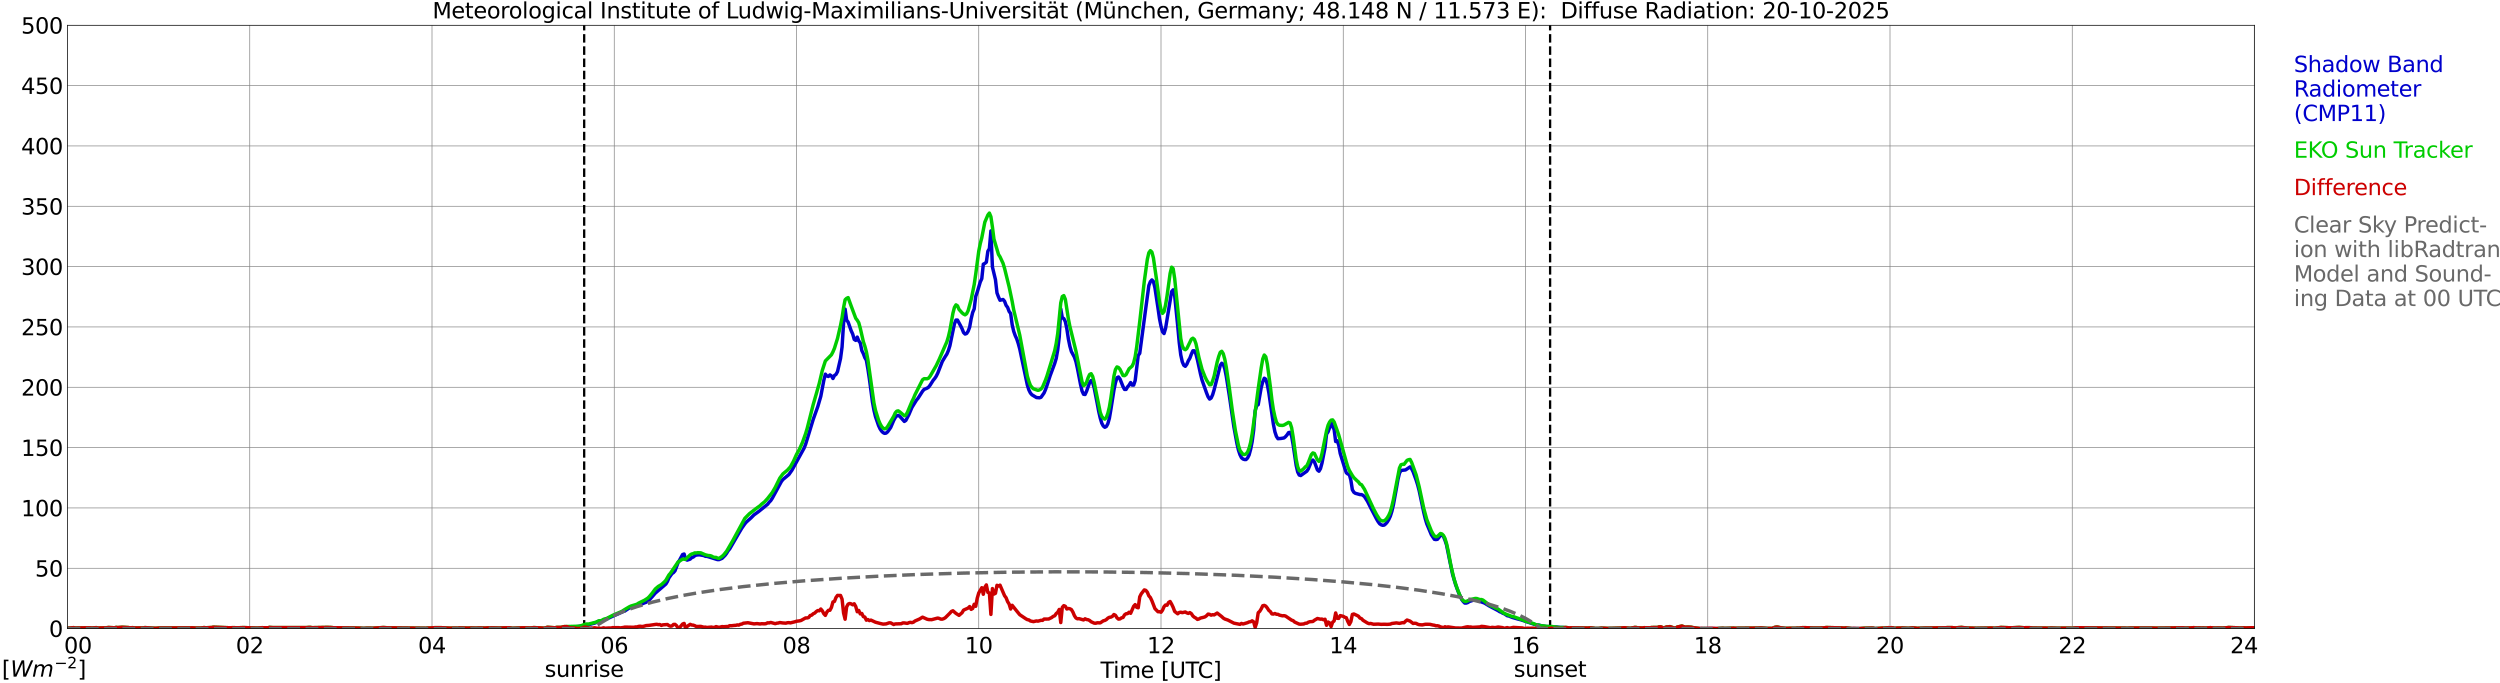 <?xml version="1.0" encoding="utf-8" standalone="no"?>
<!DOCTYPE svg PUBLIC "-//W3C//DTD SVG 1.1//EN"
  "http://www.w3.org/Graphics/SVG/1.1/DTD/svg11.dtd">
<svg xmlns:xlink="http://www.w3.org/1999/xlink" width="1085.4pt" height="296.64pt" viewBox="0 0 1085.4 296.64" xmlns="http://www.w3.org/2000/svg" version="1.1">
 <defs>
  <style type="text/css">*{stroke-linejoin: round; stroke-linecap: butt}</style>
 </defs>
 <g id="figure_1">
  <g id="patch_1">
   <path d="M 0 296.64 
L 1085.4 296.64 
L 1085.4 0 
L 0 0 
z
" style="fill: #ffffff"/>
  </g>
  <g id="axes_1">
   <g id="patch_2">
    <path d="M 29.306 272.909 
L 978.814 272.909 
L 978.814 10.976 
L 29.306 10.976 
z
" style="fill: #ffffff"/>
   </g>
   <g id="patch_3">
    <path d="M 978.814 272.909 
L 978.814 272.909 
L 978.814 10.976 
L 978.814 10.976 
z
" clip-path="url(#p5460577975)" style="fill: #d3d3d3; opacity: 0.25; stroke: #d3d3d3; stroke-linejoin: miter"/>
   </g>
   <g id="matplotlib.axis_1">
    <g id="xtick_1">
     <g id="line2d_1">
      <path d="M 29.306 272.909 
L 29.306 10.976 
" clip-path="url(#p5460577975)" style="fill: none; stroke: #808080; stroke-width: 0.3; stroke-linecap: square"/>
     </g>
     <g id="line2d_2"/>
     <g id="text_1">
      <!--    00 -->
      <g transform="translate(18.733 283.627) scale(0.095 -0.095)">
       <defs>
        <path id="DejaVuSans-20" transform="scale(0.016)"/>
        <path id="DejaVuSans-30" d="M 2034 4250 
Q 1547 4250 1301 3770 
Q 1056 3291 1056 2328 
Q 1056 1369 1301 889 
Q 1547 409 2034 409 
Q 2525 409 2770 889 
Q 3016 1369 3016 2328 
Q 3016 3291 2770 3770 
Q 2525 4250 2034 4250 
z
M 2034 4750 
Q 2819 4750 3233 4129 
Q 3647 3509 3647 2328 
Q 3647 1150 3233 529 
Q 2819 -91 2034 -91 
Q 1250 -91 836 529 
Q 422 1150 422 2328 
Q 422 3509 836 4129 
Q 1250 4750 2034 4750 
z
" transform="scale(0.016)"/>
       </defs>
       <use xlink:href="#DejaVuSans-20"/>
       <use xlink:href="#DejaVuSans-20" transform="translate(31.787 0)"/>
       <use xlink:href="#DejaVuSans-20" transform="translate(63.574 0)"/>
       <use xlink:href="#DejaVuSans-30" transform="translate(95.361 0)"/>
       <use xlink:href="#DejaVuSans-30" transform="translate(158.984 0)"/>
      </g>
     </g>
    </g>
    <g id="xtick_2">
     <g id="line2d_3">
      <path d="M 108.431 272.909 
L 108.431 10.976 
" clip-path="url(#p5460577975)" style="fill: none; stroke: #808080; stroke-width: 0.3; stroke-linecap: square"/>
     </g>
     <g id="line2d_4"/>
     <g id="text_2">
      <!-- 02 -->
      <g transform="translate(102.387 283.627) scale(0.095 -0.095)">
       <defs>
        <path id="DejaVuSans-32" d="M 1228 531 
L 3431 531 
L 3431 0 
L 469 0 
L 469 531 
Q 828 903 1448 1529 
Q 2069 2156 2228 2338 
Q 2531 2678 2651 2914 
Q 2772 3150 2772 3378 
Q 2772 3750 2511 3984 
Q 2250 4219 1831 4219 
Q 1534 4219 1204 4116 
Q 875 4013 500 3803 
L 500 4441 
Q 881 4594 1212 4672 
Q 1544 4750 1819 4750 
Q 2544 4750 2975 4387 
Q 3406 4025 3406 3419 
Q 3406 3131 3298 2873 
Q 3191 2616 2906 2266 
Q 2828 2175 2409 1742 
Q 1991 1309 1228 531 
z
" transform="scale(0.016)"/>
       </defs>
       <use xlink:href="#DejaVuSans-30"/>
       <use xlink:href="#DejaVuSans-32" transform="translate(63.623 0)"/>
      </g>
     </g>
    </g>
    <g id="xtick_3">
     <g id="line2d_5">
      <path d="M 187.557 272.909 
L 187.557 10.976 
" clip-path="url(#p5460577975)" style="fill: none; stroke: #808080; stroke-width: 0.3; stroke-linecap: square"/>
     </g>
     <g id="line2d_6"/>
     <g id="text_3">
      <!-- 04 -->
      <g transform="translate(181.513 283.627) scale(0.095 -0.095)">
       <defs>
        <path id="DejaVuSans-34" d="M 2419 4116 
L 825 1625 
L 2419 1625 
L 2419 4116 
z
M 2253 4666 
L 3047 4666 
L 3047 1625 
L 3713 1625 
L 3713 1100 
L 3047 1100 
L 3047 0 
L 2419 0 
L 2419 1100 
L 313 1100 
L 313 1709 
L 2253 4666 
z
" transform="scale(0.016)"/>
       </defs>
       <use xlink:href="#DejaVuSans-30"/>
       <use xlink:href="#DejaVuSans-34" transform="translate(63.623 0)"/>
      </g>
     </g>
    </g>
    <g id="xtick_4">
     <g id="line2d_7">
      <path d="M 266.683 272.909 
L 266.683 10.976 
" clip-path="url(#p5460577975)" style="fill: none; stroke: #808080; stroke-width: 0.3; stroke-linecap: square"/>
     </g>
     <g id="line2d_8"/>
     <g id="text_4">
      <!-- 06 -->
      <g transform="translate(260.638 283.627) scale(0.095 -0.095)">
       <defs>
        <path id="DejaVuSans-36" d="M 2113 2584 
Q 1688 2584 1439 2293 
Q 1191 2003 1191 1497 
Q 1191 994 1439 701 
Q 1688 409 2113 409 
Q 2538 409 2786 701 
Q 3034 994 3034 1497 
Q 3034 2003 2786 2293 
Q 2538 2584 2113 2584 
z
M 3366 4563 
L 3366 3988 
Q 3128 4100 2886 4159 
Q 2644 4219 2406 4219 
Q 1781 4219 1451 3797 
Q 1122 3375 1075 2522 
Q 1259 2794 1537 2939 
Q 1816 3084 2150 3084 
Q 2853 3084 3261 2657 
Q 3669 2231 3669 1497 
Q 3669 778 3244 343 
Q 2819 -91 2113 -91 
Q 1303 -91 875 529 
Q 447 1150 447 2328 
Q 447 3434 972 4092 
Q 1497 4750 2381 4750 
Q 2619 4750 2861 4703 
Q 3103 4656 3366 4563 
z
" transform="scale(0.016)"/>
       </defs>
       <use xlink:href="#DejaVuSans-30"/>
       <use xlink:href="#DejaVuSans-36" transform="translate(63.623 0)"/>
      </g>
     </g>
    </g>
    <g id="xtick_5">
     <g id="line2d_9">
      <path d="M 345.808 272.909 
L 345.808 10.976 
" clip-path="url(#p5460577975)" style="fill: none; stroke: #808080; stroke-width: 0.3; stroke-linecap: square"/>
     </g>
     <g id="line2d_10"/>
     <g id="text_5">
      <!-- 08 -->
      <g transform="translate(339.764 283.627) scale(0.095 -0.095)">
       <defs>
        <path id="DejaVuSans-38" d="M 2034 2216 
Q 1584 2216 1326 1975 
Q 1069 1734 1069 1313 
Q 1069 891 1326 650 
Q 1584 409 2034 409 
Q 2484 409 2743 651 
Q 3003 894 3003 1313 
Q 3003 1734 2745 1975 
Q 2488 2216 2034 2216 
z
M 1403 2484 
Q 997 2584 770 2862 
Q 544 3141 544 3541 
Q 544 4100 942 4425 
Q 1341 4750 2034 4750 
Q 2731 4750 3128 4425 
Q 3525 4100 3525 3541 
Q 3525 3141 3298 2862 
Q 3072 2584 2669 2484 
Q 3125 2378 3379 2068 
Q 3634 1759 3634 1313 
Q 3634 634 3220 271 
Q 2806 -91 2034 -91 
Q 1263 -91 848 271 
Q 434 634 434 1313 
Q 434 1759 690 2068 
Q 947 2378 1403 2484 
z
M 1172 3481 
Q 1172 3119 1398 2916 
Q 1625 2713 2034 2713 
Q 2441 2713 2670 2916 
Q 2900 3119 2900 3481 
Q 2900 3844 2670 4047 
Q 2441 4250 2034 4250 
Q 1625 4250 1398 4047 
Q 1172 3844 1172 3481 
z
" transform="scale(0.016)"/>
       </defs>
       <use xlink:href="#DejaVuSans-30"/>
       <use xlink:href="#DejaVuSans-38" transform="translate(63.623 0)"/>
      </g>
     </g>
    </g>
    <g id="xtick_6">
     <g id="line2d_11">
      <path d="M 424.934 272.909 
L 424.934 10.976 
" clip-path="url(#p5460577975)" style="fill: none; stroke: #808080; stroke-width: 0.3; stroke-linecap: square"/>
     </g>
     <g id="line2d_12"/>
     <g id="text_6">
      <!-- 10 -->
      <g transform="translate(418.89 283.627) scale(0.095 -0.095)">
       <defs>
        <path id="DejaVuSans-31" d="M 794 531 
L 1825 531 
L 1825 4091 
L 703 3866 
L 703 4441 
L 1819 4666 
L 2450 4666 
L 2450 531 
L 3481 531 
L 3481 0 
L 794 0 
L 794 531 
z
" transform="scale(0.016)"/>
       </defs>
       <use xlink:href="#DejaVuSans-31"/>
       <use xlink:href="#DejaVuSans-30" transform="translate(63.623 0)"/>
      </g>
     </g>
    </g>
    <g id="xtick_7">
     <g id="line2d_13">
      <path d="M 504.06 272.909 
L 504.06 10.976 
" clip-path="url(#p5460577975)" style="fill: none; stroke: #808080; stroke-width: 0.3; stroke-linecap: square"/>
     </g>
     <g id="line2d_14"/>
     <g id="text_7">
      <!-- 12 -->
      <g transform="translate(498.015 283.627) scale(0.095 -0.095)">
       <use xlink:href="#DejaVuSans-31"/>
       <use xlink:href="#DejaVuSans-32" transform="translate(63.623 0)"/>
      </g>
     </g>
    </g>
    <g id="xtick_8">
     <g id="line2d_15">
      <path d="M 583.185 272.909 
L 583.185 10.976 
" clip-path="url(#p5460577975)" style="fill: none; stroke: #808080; stroke-width: 0.3; stroke-linecap: square"/>
     </g>
     <g id="line2d_16"/>
     <g id="text_8">
      <!-- 14 -->
      <g transform="translate(577.141 283.627) scale(0.095 -0.095)">
       <use xlink:href="#DejaVuSans-31"/>
       <use xlink:href="#DejaVuSans-34" transform="translate(63.623 0)"/>
      </g>
     </g>
    </g>
    <g id="xtick_9">
     <g id="line2d_17">
      <path d="M 662.311 272.909 
L 662.311 10.976 
" clip-path="url(#p5460577975)" style="fill: none; stroke: #808080; stroke-width: 0.3; stroke-linecap: square"/>
     </g>
     <g id="line2d_18"/>
     <g id="text_9">
      <!-- 16 -->
      <g transform="translate(656.267 283.627) scale(0.095 -0.095)">
       <use xlink:href="#DejaVuSans-31"/>
       <use xlink:href="#DejaVuSans-36" transform="translate(63.623 0)"/>
      </g>
     </g>
    </g>
    <g id="xtick_10">
     <g id="line2d_19">
      <path d="M 741.437 272.909 
L 741.437 10.976 
" clip-path="url(#p5460577975)" style="fill: none; stroke: #808080; stroke-width: 0.3; stroke-linecap: square"/>
     </g>
     <g id="line2d_20"/>
     <g id="text_10">
      <!-- 18 -->
      <g transform="translate(735.392 283.627) scale(0.095 -0.095)">
       <use xlink:href="#DejaVuSans-31"/>
       <use xlink:href="#DejaVuSans-38" transform="translate(63.623 0)"/>
      </g>
     </g>
    </g>
    <g id="xtick_11">
     <g id="line2d_21">
      <path d="M 820.562 272.909 
L 820.562 10.976 
" clip-path="url(#p5460577975)" style="fill: none; stroke: #808080; stroke-width: 0.3; stroke-linecap: square"/>
     </g>
     <g id="line2d_22"/>
     <g id="text_11">
      <!-- 20 -->
      <g transform="translate(814.518 283.627) scale(0.095 -0.095)">
       <use xlink:href="#DejaVuSans-32"/>
       <use xlink:href="#DejaVuSans-30" transform="translate(63.623 0)"/>
      </g>
     </g>
    </g>
    <g id="xtick_12">
     <g id="line2d_23">
      <path d="M 899.688 272.909 
L 899.688 10.976 
" clip-path="url(#p5460577975)" style="fill: none; stroke: #808080; stroke-width: 0.3; stroke-linecap: square"/>
     </g>
     <g id="line2d_24"/>
     <g id="text_12">
      <!-- 22 -->
      <g transform="translate(893.644 283.627) scale(0.095 -0.095)">
       <use xlink:href="#DejaVuSans-32"/>
       <use xlink:href="#DejaVuSans-32" transform="translate(63.623 0)"/>
      </g>
     </g>
    </g>
    <g id="xtick_13">
     <g id="line2d_25">
      <path d="M 978.814 272.909 
L 978.814 10.976 
" clip-path="url(#p5460577975)" style="fill: none; stroke: #808080; stroke-width: 0.3; stroke-linecap: square"/>
     </g>
     <g id="line2d_26"/>
     <g id="text_13">
      <!-- 24    -->
      <g transform="translate(968.241 283.627) scale(0.095 -0.095)">
       <use xlink:href="#DejaVuSans-32"/>
       <use xlink:href="#DejaVuSans-34" transform="translate(63.623 0)"/>
       <use xlink:href="#DejaVuSans-20" transform="translate(127.246 0)"/>
       <use xlink:href="#DejaVuSans-20" transform="translate(159.033 0)"/>
       <use xlink:href="#DejaVuSans-20" transform="translate(190.82 0)"/>
      </g>
     </g>
    </g>
    <g id="text_14">
     <!-- Time [UTC] -->
     <g transform="translate(477.806 294.322) scale(0.095 -0.095)">
      <defs>
       <path id="DejaVuSans-54" d="M -19 4666 
L 3928 4666 
L 3928 4134 
L 2272 4134 
L 2272 0 
L 1638 0 
L 1638 4134 
L -19 4134 
L -19 4666 
z
" transform="scale(0.016)"/>
       <path id="DejaVuSans-69" d="M 603 3500 
L 1178 3500 
L 1178 0 
L 603 0 
L 603 3500 
z
M 603 4863 
L 1178 4863 
L 1178 4134 
L 603 4134 
L 603 4863 
z
" transform="scale(0.016)"/>
       <path id="DejaVuSans-6d" d="M 3328 2828 
Q 3544 3216 3844 3400 
Q 4144 3584 4550 3584 
Q 5097 3584 5394 3201 
Q 5691 2819 5691 2113 
L 5691 0 
L 5113 0 
L 5113 2094 
Q 5113 2597 4934 2840 
Q 4756 3084 4391 3084 
Q 3944 3084 3684 2787 
Q 3425 2491 3425 1978 
L 3425 0 
L 2847 0 
L 2847 2094 
Q 2847 2600 2669 2842 
Q 2491 3084 2119 3084 
Q 1678 3084 1418 2786 
Q 1159 2488 1159 1978 
L 1159 0 
L 581 0 
L 581 3500 
L 1159 3500 
L 1159 2956 
Q 1356 3278 1631 3431 
Q 1906 3584 2284 3584 
Q 2666 3584 2933 3390 
Q 3200 3197 3328 2828 
z
" transform="scale(0.016)"/>
       <path id="DejaVuSans-65" d="M 3597 1894 
L 3597 1613 
L 953 1613 
Q 991 1019 1311 708 
Q 1631 397 2203 397 
Q 2534 397 2845 478 
Q 3156 559 3463 722 
L 3463 178 
Q 3153 47 2828 -22 
Q 2503 -91 2169 -91 
Q 1331 -91 842 396 
Q 353 884 353 1716 
Q 353 2575 817 3079 
Q 1281 3584 2069 3584 
Q 2775 3584 3186 3129 
Q 3597 2675 3597 1894 
z
M 3022 2063 
Q 3016 2534 2758 2815 
Q 2500 3097 2075 3097 
Q 1594 3097 1305 2825 
Q 1016 2553 972 2059 
L 3022 2063 
z
" transform="scale(0.016)"/>
       <path id="DejaVuSans-5b" d="M 550 4863 
L 1875 4863 
L 1875 4416 
L 1125 4416 
L 1125 -397 
L 1875 -397 
L 1875 -844 
L 550 -844 
L 550 4863 
z
" transform="scale(0.016)"/>
       <path id="DejaVuSans-55" d="M 556 4666 
L 1191 4666 
L 1191 1831 
Q 1191 1081 1462 751 
Q 1734 422 2344 422 
Q 2950 422 3222 751 
Q 3494 1081 3494 1831 
L 3494 4666 
L 4128 4666 
L 4128 1753 
Q 4128 841 3676 375 
Q 3225 -91 2344 -91 
Q 1459 -91 1007 375 
Q 556 841 556 1753 
L 556 4666 
z
" transform="scale(0.016)"/>
       <path id="DejaVuSans-43" d="M 4122 4306 
L 4122 3641 
Q 3803 3938 3442 4084 
Q 3081 4231 2675 4231 
Q 1875 4231 1450 3742 
Q 1025 3253 1025 2328 
Q 1025 1406 1450 917 
Q 1875 428 2675 428 
Q 3081 428 3442 575 
Q 3803 722 4122 1019 
L 4122 359 
Q 3791 134 3420 21 
Q 3050 -91 2638 -91 
Q 1578 -91 968 557 
Q 359 1206 359 2328 
Q 359 3453 968 4101 
Q 1578 4750 2638 4750 
Q 3056 4750 3426 4639 
Q 3797 4528 4122 4306 
z
" transform="scale(0.016)"/>
       <path id="DejaVuSans-5d" d="M 1947 4863 
L 1947 -844 
L 622 -844 
L 622 -397 
L 1369 -397 
L 1369 4416 
L 622 4416 
L 622 4863 
L 1947 4863 
z
" transform="scale(0.016)"/>
      </defs>
      <use xlink:href="#DejaVuSans-54"/>
      <use xlink:href="#DejaVuSans-69" transform="translate(57.959 0)"/>
      <use xlink:href="#DejaVuSans-6d" transform="translate(85.742 0)"/>
      <use xlink:href="#DejaVuSans-65" transform="translate(183.154 0)"/>
      <use xlink:href="#DejaVuSans-20" transform="translate(244.678 0)"/>
      <use xlink:href="#DejaVuSans-5b" transform="translate(276.465 0)"/>
      <use xlink:href="#DejaVuSans-55" transform="translate(315.479 0)"/>
      <use xlink:href="#DejaVuSans-54" transform="translate(388.672 0)"/>
      <use xlink:href="#DejaVuSans-43" transform="translate(443.881 0)"/>
      <use xlink:href="#DejaVuSans-5d" transform="translate(513.705 0)"/>
     </g>
    </g>
   </g>
   <g id="matplotlib.axis_2">
    <g id="ytick_1">
     <g id="line2d_27">
      <path d="M 29.306 272.909 
L 978.814 272.909 
" clip-path="url(#p5460577975)" style="fill: none; stroke: #808080; stroke-width: 0.3; stroke-linecap: square"/>
     </g>
     <g id="line2d_28"/>
     <g id="text_15">
      <!-- 0 -->
      <g transform="translate(21.261 276.518) scale(0.095 -0.095)">
       <use xlink:href="#DejaVuSans-30"/>
      </g>
     </g>
    </g>
    <g id="ytick_2">
     <g id="line2d_29">
      <path d="M 29.306 246.715 
L 978.814 246.715 
" clip-path="url(#p5460577975)" style="fill: none; stroke: #808080; stroke-width: 0.3; stroke-linecap: square"/>
     </g>
     <g id="line2d_30"/>
     <g id="text_16">
      <!-- 50 -->
      <g transform="translate(15.217 250.325) scale(0.095 -0.095)">
       <defs>
        <path id="DejaVuSans-35" d="M 691 4666 
L 3169 4666 
L 3169 4134 
L 1269 4134 
L 1269 2991 
Q 1406 3038 1543 3061 
Q 1681 3084 1819 3084 
Q 2600 3084 3056 2656 
Q 3513 2228 3513 1497 
Q 3513 744 3044 326 
Q 2575 -91 1722 -91 
Q 1428 -91 1123 -41 
Q 819 9 494 109 
L 494 744 
Q 775 591 1075 516 
Q 1375 441 1709 441 
Q 2250 441 2565 725 
Q 2881 1009 2881 1497 
Q 2881 1984 2565 2268 
Q 2250 2553 1709 2553 
Q 1456 2553 1204 2497 
Q 953 2441 691 2322 
L 691 4666 
z
" transform="scale(0.016)"/>
       </defs>
       <use xlink:href="#DejaVuSans-35"/>
       <use xlink:href="#DejaVuSans-30" transform="translate(63.623 0)"/>
      </g>
     </g>
    </g>
    <g id="ytick_3">
     <g id="line2d_31">
      <path d="M 29.306 220.522 
L 978.814 220.522 
" clip-path="url(#p5460577975)" style="fill: none; stroke: #808080; stroke-width: 0.3; stroke-linecap: square"/>
     </g>
     <g id="line2d_32"/>
     <g id="text_17">
      <!-- 100 -->
      <g transform="translate(9.173 224.131) scale(0.095 -0.095)">
       <use xlink:href="#DejaVuSans-31"/>
       <use xlink:href="#DejaVuSans-30" transform="translate(63.623 0)"/>
       <use xlink:href="#DejaVuSans-30" transform="translate(127.246 0)"/>
      </g>
     </g>
    </g>
    <g id="ytick_4">
     <g id="line2d_33">
      <path d="M 29.306 194.329 
L 978.814 194.329 
" clip-path="url(#p5460577975)" style="fill: none; stroke: #808080; stroke-width: 0.3; stroke-linecap: square"/>
     </g>
     <g id="line2d_34"/>
     <g id="text_18">
      <!-- 150 -->
      <g transform="translate(9.173 197.938) scale(0.095 -0.095)">
       <use xlink:href="#DejaVuSans-31"/>
       <use xlink:href="#DejaVuSans-35" transform="translate(63.623 0)"/>
       <use xlink:href="#DejaVuSans-30" transform="translate(127.246 0)"/>
      </g>
     </g>
    </g>
    <g id="ytick_5">
     <g id="line2d_35">
      <path d="M 29.306 168.136 
L 978.814 168.136 
" clip-path="url(#p5460577975)" style="fill: none; stroke: #808080; stroke-width: 0.3; stroke-linecap: square"/>
     </g>
     <g id="line2d_36"/>
     <g id="text_19">
      <!-- 200 -->
      <g transform="translate(9.173 171.745) scale(0.095 -0.095)">
       <use xlink:href="#DejaVuSans-32"/>
       <use xlink:href="#DejaVuSans-30" transform="translate(63.623 0)"/>
       <use xlink:href="#DejaVuSans-30" transform="translate(127.246 0)"/>
      </g>
     </g>
    </g>
    <g id="ytick_6">
     <g id="line2d_37">
      <path d="M 29.306 141.942 
L 978.814 141.942 
" clip-path="url(#p5460577975)" style="fill: none; stroke: #808080; stroke-width: 0.3; stroke-linecap: square"/>
     </g>
     <g id="line2d_38"/>
     <g id="text_20">
      <!-- 250 -->
      <g transform="translate(9.173 145.551) scale(0.095 -0.095)">
       <use xlink:href="#DejaVuSans-32"/>
       <use xlink:href="#DejaVuSans-35" transform="translate(63.623 0)"/>
       <use xlink:href="#DejaVuSans-30" transform="translate(127.246 0)"/>
      </g>
     </g>
    </g>
    <g id="ytick_7">
     <g id="line2d_39">
      <path d="M 29.306 115.749 
L 978.814 115.749 
" clip-path="url(#p5460577975)" style="fill: none; stroke: #808080; stroke-width: 0.3; stroke-linecap: square"/>
     </g>
     <g id="line2d_40"/>
     <g id="text_21">
      <!-- 300 -->
      <g transform="translate(9.173 119.358) scale(0.095 -0.095)">
       <defs>
        <path id="DejaVuSans-33" d="M 2597 2516 
Q 3050 2419 3304 2112 
Q 3559 1806 3559 1356 
Q 3559 666 3084 287 
Q 2609 -91 1734 -91 
Q 1441 -91 1130 -33 
Q 819 25 488 141 
L 488 750 
Q 750 597 1062 519 
Q 1375 441 1716 441 
Q 2309 441 2620 675 
Q 2931 909 2931 1356 
Q 2931 1769 2642 2001 
Q 2353 2234 1838 2234 
L 1294 2234 
L 1294 2753 
L 1863 2753 
Q 2328 2753 2575 2939 
Q 2822 3125 2822 3475 
Q 2822 3834 2567 4026 
Q 2313 4219 1838 4219 
Q 1578 4219 1281 4162 
Q 984 4106 628 3988 
L 628 4550 
Q 988 4650 1302 4700 
Q 1616 4750 1894 4750 
Q 2613 4750 3031 4423 
Q 3450 4097 3450 3541 
Q 3450 3153 3228 2886 
Q 3006 2619 2597 2516 
z
" transform="scale(0.016)"/>
       </defs>
       <use xlink:href="#DejaVuSans-33"/>
       <use xlink:href="#DejaVuSans-30" transform="translate(63.623 0)"/>
       <use xlink:href="#DejaVuSans-30" transform="translate(127.246 0)"/>
      </g>
     </g>
    </g>
    <g id="ytick_8">
     <g id="line2d_41">
      <path d="M 29.306 89.556 
L 978.814 89.556 
" clip-path="url(#p5460577975)" style="fill: none; stroke: #808080; stroke-width: 0.3; stroke-linecap: square"/>
     </g>
     <g id="line2d_42"/>
     <g id="text_22">
      <!-- 350 -->
      <g transform="translate(9.173 93.165) scale(0.095 -0.095)">
       <use xlink:href="#DejaVuSans-33"/>
       <use xlink:href="#DejaVuSans-35" transform="translate(63.623 0)"/>
       <use xlink:href="#DejaVuSans-30" transform="translate(127.246 0)"/>
      </g>
     </g>
    </g>
    <g id="ytick_9">
     <g id="line2d_43">
      <path d="M 29.306 63.362 
L 978.814 63.362 
" clip-path="url(#p5460577975)" style="fill: none; stroke: #808080; stroke-width: 0.3; stroke-linecap: square"/>
     </g>
     <g id="line2d_44"/>
     <g id="text_23">
      <!-- 400 -->
      <g transform="translate(9.173 66.972) scale(0.095 -0.095)">
       <use xlink:href="#DejaVuSans-34"/>
       <use xlink:href="#DejaVuSans-30" transform="translate(63.623 0)"/>
       <use xlink:href="#DejaVuSans-30" transform="translate(127.246 0)"/>
      </g>
     </g>
    </g>
    <g id="ytick_10">
     <g id="line2d_45">
      <path d="M 29.306 37.169 
L 978.814 37.169 
" clip-path="url(#p5460577975)" style="fill: none; stroke: #808080; stroke-width: 0.3; stroke-linecap: square"/>
     </g>
     <g id="line2d_46"/>
     <g id="text_24">
      <!-- 450 -->
      <g transform="translate(9.173 40.778) scale(0.095 -0.095)">
       <use xlink:href="#DejaVuSans-34"/>
       <use xlink:href="#DejaVuSans-35" transform="translate(63.623 0)"/>
       <use xlink:href="#DejaVuSans-30" transform="translate(127.246 0)"/>
      </g>
     </g>
    </g>
    <g id="ytick_11">
     <g id="line2d_47">
      <path d="M 29.306 10.976 
L 978.814 10.976 
" clip-path="url(#p5460577975)" style="fill: none; stroke: #808080; stroke-width: 0.3; stroke-linecap: square"/>
     </g>
     <g id="line2d_48"/>
     <g id="text_25">
      <!-- 500 -->
      <g transform="translate(9.173 14.585) scale(0.095 -0.095)">
       <use xlink:href="#DejaVuSans-35"/>
       <use xlink:href="#DejaVuSans-30" transform="translate(63.623 0)"/>
       <use xlink:href="#DejaVuSans-30" transform="translate(127.246 0)"/>
      </g>
     </g>
    </g>
   </g>
   <g id="line2d_49">
    <path d="M 253.627 272.909 
L 253.627 10.976 
" clip-path="url(#p5460577975)" style="fill: none; stroke-dasharray: 3.7,1.6; stroke-dashoffset: 0; stroke: #000000"/>
   </g>
   <g id="line2d_50">
    <path d="M 672.993 272.909 
L 672.993 10.976 
" clip-path="url(#p5460577975)" style="fill: none; stroke-dasharray: 3.7,1.6; stroke-dashoffset: 0; stroke: #000000"/>
   </g>
   <g id="line2d_51">
    <path d="M 29.306 272.909 
L 246.242 272.909 
L 246.901 272.411 
L 248.22 272.301 
L 249.539 272.191 
L 252.836 271.746 
L 254.155 271.636 
L 256.792 270.866 
L 258.111 270.536 
L 258.77 270.316 
L 259.43 269.876 
L 260.089 269.766 
L 261.408 269.43 
L 264.045 268.44 
L 266.683 267.225 
L 268.002 266.675 
L 270.639 265.459 
L 271.298 265.239 
L 273.277 263.919 
L 275.255 263.364 
L 276.573 263.034 
L 278.552 262.264 
L 279.87 261.714 
L 280.53 261.494 
L 281.849 260.498 
L 283.167 259.063 
L 284.486 257.523 
L 289.102 253.552 
L 289.761 252.447 
L 290.42 250.906 
L 291.739 249.031 
L 292.399 248.586 
L 293.058 247.816 
L 294.377 244.285 
L 295.036 243.185 
L 296.355 240.759 
L 297.014 240.539 
L 297.674 242.855 
L 298.333 243.185 
L 299.652 242.745 
L 300.311 242.079 
L 300.971 241.859 
L 301.63 241.309 
L 302.289 240.979 
L 303.608 240.869 
L 305.586 241.199 
L 306.246 241.529 
L 306.905 241.529 
L 311.521 242.965 
L 312.18 242.965 
L 313.499 242.409 
L 314.818 241.089 
L 315.477 240.204 
L 316.136 239.104 
L 316.796 238.334 
L 320.752 231.492 
L 322.071 229.286 
L 323.39 227.411 
L 324.049 226.641 
L 326.027 224.876 
L 327.346 223.55 
L 329.324 222.12 
L 333.28 218.919 
L 333.94 218.039 
L 334.599 217.379 
L 335.258 216.384 
L 339.215 209.107 
L 339.874 208.222 
L 342.512 206.016 
L 343.83 204.141 
L 349.105 194.549 
L 349.765 192.893 
L 353.062 182.086 
L 355.04 176.57 
L 356.359 172.049 
L 357.677 165.102 
L 358.337 162.452 
L 358.996 163.227 
L 359.655 163.447 
L 360.315 162.782 
L 360.974 163.227 
L 361.634 164.327 
L 362.293 163.007 
L 362.952 162.562 
L 363.612 161.351 
L 364.93 155.615 
L 365.59 150.654 
L 366.249 140.287 
L 366.909 134.22 
L 367.568 138.961 
L 368.227 139.847 
L 369.546 143.592 
L 370.206 145.028 
L 370.865 147.343 
L 371.524 147.783 
L 372.184 146.353 
L 372.843 148.003 
L 373.502 148.889 
L 374.162 152.194 
L 374.821 153.52 
L 375.481 155.285 
L 376.14 156.385 
L 376.799 160.136 
L 377.459 164.547 
L 378.777 174.474 
L 379.437 178.115 
L 380.096 180.871 
L 381.415 184.732 
L 382.074 186.167 
L 382.734 187.157 
L 383.393 187.817 
L 384.053 188.152 
L 384.712 188.042 
L 385.371 187.487 
L 386.69 185.612 
L 388.009 182.526 
L 388.668 181.311 
L 389.328 180.541 
L 389.987 180.321 
L 390.646 180.761 
L 392.624 182.966 
L 393.284 182.526 
L 394.603 179.991 
L 395.921 176.9 
L 397.899 173.704 
L 398.559 172.929 
L 400.537 169.843 
L 401.196 169.068 
L 402.515 168.518 
L 403.175 168.078 
L 403.834 167.198 
L 405.153 165.102 
L 405.812 164.327 
L 406.471 163.337 
L 407.131 162.012 
L 409.109 156.941 
L 410.428 154.735 
L 411.087 153.74 
L 411.746 152.194 
L 412.406 150.099 
L 413.725 143.702 
L 414.384 140.617 
L 415.043 138.961 
L 415.703 138.961 
L 417.022 141.387 
L 417.681 142.712 
L 418.34 144.368 
L 419 145.028 
L 419.659 144.808 
L 420.318 143.812 
L 420.978 142.052 
L 421.637 138.411 
L 422.297 135.656 
L 422.956 134.11 
L 423.615 128.704 
L 424.275 126.829 
L 425.593 122.418 
L 426.253 120.988 
L 426.912 114.701 
L 427.572 114.366 
L 428.231 113.816 
L 428.89 109.075 
L 429.55 107.97 
L 430.209 100.253 
L 430.869 115.911 
L 432.187 121.428 
L 432.847 127.159 
L 433.506 128.924 
L 434.165 130.36 
L 435.484 130.03 
L 436.144 130.8 
L 436.803 132.565 
L 437.462 133.445 
L 438.122 135.211 
L 438.781 136.096 
L 439.44 140.947 
L 440.1 143.812 
L 440.759 145.688 
L 441.419 147.123 
L 442.078 149.109 
L 442.737 151.534 
L 446.034 167.198 
L 446.694 169.293 
L 447.353 170.613 
L 448.012 171.389 
L 449.991 172.599 
L 451.309 172.709 
L 451.969 172.489 
L 453.287 170.613 
L 453.947 169.068 
L 454.606 167.198 
L 455.925 163.117 
L 457.903 157.821 
L 458.563 155.615 
L 459.222 151.864 
L 459.881 146.243 
L 460.541 134.11 
L 461.2 137.971 
L 461.859 138.301 
L 462.519 139.622 
L 463.178 142.712 
L 463.838 147.123 
L 464.497 150.324 
L 465.156 152.64 
L 466.475 155.065 
L 467.134 157.051 
L 467.794 160.026 
L 469.113 166.863 
L 469.772 169.733 
L 470.431 171.163 
L 471.091 171.279 
L 471.75 169.843 
L 473.069 166.092 
L 473.728 165.212 
L 474.388 166.092 
L 475.047 168.408 
L 476.366 175.134 
L 477.025 178.665 
L 477.685 181.531 
L 478.344 183.736 
L 479.003 184.952 
L 479.663 185.502 
L 480.322 185.172 
L 480.981 183.962 
L 481.641 181.641 
L 482.3 177.785 
L 483.619 169.403 
L 484.278 166.202 
L 484.938 163.997 
L 485.597 163.667 
L 486.256 164.547 
L 487.575 167.858 
L 488.235 169.068 
L 488.894 169.068 
L 489.553 167.968 
L 490.213 167.198 
L 490.872 166.092 
L 491.532 167.198 
L 492.191 167.198 
L 492.85 165.212 
L 494.169 154.29 
L 494.828 153.41 
L 497.466 133.67 
L 498.785 123.963 
L 499.444 122.308 
L 500.103 121.538 
L 500.763 122.198 
L 501.422 124.953 
L 502.741 133.67 
L 503.4 138.301 
L 504.06 141.607 
L 504.719 144.038 
L 505.379 144.808 
L 506.038 142.602 
L 508.675 126.609 
L 509.335 125.839 
L 509.994 128.374 
L 511.313 141.497 
L 511.972 148.669 
L 512.632 154.07 
L 513.291 157.051 
L 513.95 158.591 
L 514.61 159.036 
L 515.269 158.151 
L 515.929 156.61 
L 516.588 155.505 
L 517.247 153.74 
L 517.907 152.304 
L 518.566 152.304 
L 519.226 153.74 
L 519.885 156.275 
L 521.204 162.342 
L 521.863 164.992 
L 523.841 170.613 
L 524.501 172.269 
L 525.16 173.259 
L 525.819 172.819 
L 526.479 171.389 
L 527.138 169.183 
L 529.776 158.706 
L 530.435 157.711 
L 531.094 158.151 
L 531.754 160.136 
L 532.413 163.447 
L 533.732 171.829 
L 535.71 185.392 
L 537.029 192.563 
L 537.688 195.429 
L 538.348 197.414 
L 539.007 198.74 
L 539.666 199.29 
L 540.326 199.51 
L 540.985 199.51 
L 541.644 198.85 
L 542.304 197.524 
L 542.963 195.099 
L 543.623 191.788 
L 544.282 186.827 
L 544.941 178.335 
L 545.601 176.13 
L 546.26 175.69 
L 547.579 168.188 
L 548.238 165.762 
L 548.898 164.217 
L 549.557 164.657 
L 550.216 166.973 
L 550.876 170.503 
L 552.854 184.182 
L 553.513 187.487 
L 554.173 189.473 
L 554.832 190.468 
L 556.151 190.358 
L 557.47 190.138 
L 558.129 189.583 
L 558.788 188.813 
L 559.448 187.817 
L 560.107 187.707 
L 560.766 189.363 
L 561.426 193.113 
L 562.745 202.045 
L 563.404 204.916 
L 564.063 206.236 
L 564.723 206.456 
L 567.36 204.581 
L 568.02 203.591 
L 569.338 200.39 
L 569.998 199.73 
L 570.657 200.5 
L 571.976 204.031 
L 572.635 204.581 
L 573.295 203.481 
L 573.954 201.055 
L 575.273 194.329 
L 575.932 188.483 
L 576.592 187.487 
L 577.251 185.722 
L 577.91 183.296 
L 578.57 185.062 
L 579.229 186.497 
L 579.889 191.678 
L 580.548 191.348 
L 581.207 193.224 
L 581.867 196.864 
L 583.845 203.261 
L 584.504 205.246 
L 585.164 205.796 
L 585.823 206.016 
L 586.482 208.442 
L 587.142 212.633 
L 587.801 213.738 
L 588.46 214.178 
L 590.439 214.728 
L 591.098 214.728 
L 591.757 215.058 
L 592.417 215.614 
L 593.736 217.709 
L 595.054 220.355 
L 597.692 225.426 
L 598.351 226.531 
L 599.011 227.411 
L 599.67 227.856 
L 600.329 228.076 
L 600.989 227.966 
L 601.648 227.411 
L 602.307 226.641 
L 602.967 225.536 
L 603.626 224.105 
L 604.286 222.01 
L 604.945 219.249 
L 606.264 211.973 
L 606.923 208.222 
L 607.582 205.466 
L 608.242 204.251 
L 610.22 204.031 
L 612.198 202.711 
L 612.858 203.481 
L 613.517 204.806 
L 614.836 208.442 
L 615.495 210.537 
L 616.154 213.073 
L 618.133 222.45 
L 618.792 225.206 
L 619.451 227.411 
L 621.429 232.157 
L 622.748 234.143 
L 623.408 234.253 
L 624.067 234.143 
L 624.726 233.367 
L 625.386 232.377 
L 626.045 232.377 
L 626.705 232.927 
L 627.364 234.583 
L 628.023 236.568 
L 629.342 243.075 
L 630.661 249.361 
L 631.98 253.882 
L 633.298 257.413 
L 634.617 260.278 
L 635.276 261.158 
L 635.936 261.824 
L 636.595 261.824 
L 637.255 261.604 
L 637.914 261.158 
L 639.892 260.498 
L 641.211 260.608 
L 644.508 261.824 
L 646.486 263.034 
L 650.442 265.129 
L 651.102 265.575 
L 651.761 265.795 
L 652.42 266.235 
L 653.08 266.455 
L 654.399 267.335 
L 655.058 267.445 
L 656.377 268 
L 659.014 268.77 
L 660.333 269.1 
L 666.927 271.306 
L 668.246 271.416 
L 669.564 271.746 
L 670.883 271.971 
L 672.861 272.081 
L 673.521 272.191 
L 674.18 272.081 
L 674.839 272.301 
L 675.499 272.191 
L 677.477 272.411 
L 678.796 272.411 
L 679.455 272.909 
L 978.154 272.909 
L 978.154 272.909 
" clip-path="url(#p5460577975)" style="fill: none; stroke: #0000cc; stroke-width: 1.5; stroke-linecap: square"/>
   </g>
   <g id="line2d_52">
    <path d="M 28.646 272.769 
L 30.625 272.667 
L 31.943 272.488 
L 32.603 272.655 
L 36.559 272.575 
L 39.197 272.557 
L 39.856 272.658 
L 41.834 272.489 
L 42.493 272.665 
L 44.472 272.605 
L 45.79 272.594 
L 47.109 272.428 
L 49.747 272.555 
L 50.406 272.391 
L 51.065 272.464 
L 53.043 272.318 
L 55.681 272.454 
L 56.34 272.556 
L 57.659 272.501 
L 58.319 272.613 
L 59.637 272.636 
L 62.275 272.626 
L 62.934 272.473 
L 66.231 272.708 
L 67.55 272.781 
L 69.528 272.621 
L 76.122 272.611 
L 77.441 272.603 
L 82.716 272.605 
L 83.375 272.55 
L 84.694 272.653 
L 86.013 272.64 
L 87.331 272.64 
L 88.65 272.455 
L 89.309 272.554 
L 91.947 272.429 
L 92.606 272.291 
L 99.86 272.553 
L 101.178 272.492 
L 103.156 272.552 
L 105.794 272.464 
L 111.728 272.674 
L 113.707 272.516 
L 115.685 272.532 
L 116.344 272.544 
L 117.003 272.386 
L 118.322 272.466 
L 132.829 272.486 
L 134.147 272.388 
L 134.807 272.389 
L 135.466 272.509 
L 142.06 272.386 
L 144.038 272.442 
L 144.697 272.533 
L 146.016 272.533 
L 153.929 272.637 
L 156.566 272.717 
L 157.885 272.814 
L 159.204 272.707 
L 160.523 272.707 
L 161.841 272.739 
L 163.819 272.611 
L 166.457 272.437 
L 168.435 272.57 
L 182.941 272.728 
L 184.26 272.743 
L 184.92 272.761 
L 185.579 272.662 
L 186.898 272.641 
L 188.216 272.523 
L 189.535 272.509 
L 191.513 272.509 
L 192.832 272.56 
L 194.151 272.657 
L 195.47 272.727 
L 196.788 272.676 
L 198.767 272.698 
L 199.426 272.597 
L 203.382 272.684 
L 204.701 272.627 
L 206.679 272.689 
L 207.998 272.605 
L 210.635 272.679 
L 211.954 272.573 
L 212.614 272.653 
L 213.273 272.57 
L 216.57 272.65 
L 221.186 272.531 
L 222.504 272.764 
L 227.12 272.551 
L 230.417 272.629 
L 231.736 272.471 
L 233.714 272.564 
L 236.351 272.729 
L 237.67 272.339 
L 240.967 272.553 
L 241.626 272.403 
L 243.604 272.371 
L 244.923 272.054 
L 251.517 271.869 
L 252.836 271.47 
L 253.495 271.169 
L 254.814 270.906 
L 255.473 270.957 
L 258.77 270.123 
L 260.089 269.485 
L 260.748 269.53 
L 261.408 269.285 
L 262.067 268.869 
L 263.386 268.508 
L 266.023 267.135 
L 267.342 266.569 
L 269.98 265.451 
L 271.298 264.593 
L 273.277 263.418 
L 273.936 263.116 
L 275.914 262.526 
L 276.573 262.311 
L 277.233 261.865 
L 279.87 260.578 
L 281.189 259.717 
L 281.849 259.094 
L 283.167 257.52 
L 284.486 255.725 
L 285.805 254.601 
L 287.124 253.828 
L 288.442 252.639 
L 289.102 251.911 
L 290.42 249.61 
L 291.08 248.863 
L 294.377 244.012 
L 296.355 242.738 
L 297.674 242.829 
L 298.992 241.543 
L 299.652 240.899 
L 300.311 240.53 
L 300.971 240.365 
L 301.63 240.041 
L 302.289 240.068 
L 302.949 239.949 
L 304.267 240.021 
L 306.246 240.884 
L 307.564 241.195 
L 308.224 241.228 
L 308.883 241.413 
L 309.543 241.795 
L 310.202 241.988 
L 310.861 241.993 
L 311.521 242.309 
L 312.18 242.432 
L 313.499 241.54 
L 314.158 240.944 
L 315.477 239.307 
L 318.114 234.777 
L 323.39 225.037 
L 325.368 223.035 
L 327.346 221.504 
L 328.665 220.501 
L 329.983 219.566 
L 330.643 218.902 
L 331.961 217.853 
L 333.28 216.399 
L 335.258 213.867 
L 336.577 211.602 
L 338.555 207.585 
L 339.874 205.782 
L 341.852 204.132 
L 343.171 202.66 
L 344.49 200.268 
L 345.808 197.312 
L 347.127 194.938 
L 348.446 191.971 
L 349.765 188.256 
L 350.424 186.065 
L 353.062 175.644 
L 354.38 171.064 
L 355.699 166.413 
L 357.018 160.798 
L 358.337 156.718 
L 360.974 154.029 
L 361.634 152.753 
L 362.293 151.187 
L 363.612 146.946 
L 364.93 141.238 
L 365.59 137.902 
L 366.249 133.547 
L 366.909 130.146 
L 367.568 129.529 
L 368.227 129.212 
L 369.546 132.861 
L 371.524 138.176 
L 372.184 139.034 
L 372.843 140.123 
L 373.502 142.515 
L 374.821 148.312 
L 375.481 150.287 
L 376.14 152.731 
L 376.799 156.21 
L 379.437 175.004 
L 380.096 178.103 
L 381.415 182.353 
L 382.074 183.927 
L 382.734 185.125 
L 383.393 185.877 
L 384.053 186.176 
L 384.712 186.004 
L 385.371 185.168 
L 388.009 180.748 
L 388.668 179.283 
L 389.328 178.518 
L 389.987 178.386 
L 390.646 178.825 
L 392.624 180.51 
L 393.284 180.223 
L 393.943 179.05 
L 395.921 174.323 
L 396.581 173.018 
L 397.24 171.402 
L 400.537 164.883 
L 401.196 164.409 
L 402.515 164.45 
L 403.175 164.16 
L 403.834 163.316 
L 406.471 158.742 
L 407.79 155.949 
L 409.768 151.39 
L 411.087 148.379 
L 411.746 146.196 
L 412.406 143.395 
L 413.725 135.969 
L 414.384 133.461 
L 415.043 132.363 
L 415.703 132.773 
L 416.362 134.317 
L 417.681 135.82 
L 418.34 136.349 
L 419 136.684 
L 419.659 136.213 
L 420.318 134.904 
L 421.637 130.059 
L 422.956 123.559 
L 423.615 119.025 
L 424.934 109.05 
L 425.593 105.777 
L 426.253 103.238 
L 427.572 96.455 
L 428.89 93.36 
L 429.55 92.508 
L 430.209 94.09 
L 430.869 98.541 
L 431.528 103.798 
L 433.506 110.458 
L 434.165 111.503 
L 435.484 114.33 
L 436.144 116.532 
L 438.122 124.556 
L 439.44 130.839 
L 440.1 134.488 
L 442.737 145.503 
L 446.034 163.308 
L 446.694 165.529 
L 447.353 167.306 
L 448.012 168.172 
L 448.672 168.804 
L 450.65 169.483 
L 451.309 169.279 
L 451.969 168.89 
L 452.628 168.045 
L 453.947 164.921 
L 454.606 163.055 
L 457.903 152.273 
L 458.563 149.09 
L 459.222 144.78 
L 460.541 131.49 
L 461.2 128.755 
L 461.859 128.346 
L 462.519 129.93 
L 463.838 138.393 
L 464.497 141.717 
L 467.134 152.451 
L 469.772 165.743 
L 470.431 167.408 
L 471.091 167.026 
L 471.75 165.912 
L 472.409 164.021 
L 473.069 162.576 
L 473.728 162.244 
L 474.388 163.433 
L 475.047 166.036 
L 477.685 179.047 
L 478.344 180.795 
L 479.003 181.58 
L 479.663 181.962 
L 480.322 181.273 
L 480.981 179.431 
L 481.641 176.746 
L 482.3 172.802 
L 483.619 163.297 
L 484.278 160.433 
L 484.938 159.311 
L 485.597 159.551 
L 486.256 160.348 
L 487.575 163.027 
L 488.235 163.092 
L 488.894 162.624 
L 490.213 160.092 
L 491.532 158.948 
L 492.191 157.512 
L 492.85 154.803 
L 493.51 150.573 
L 494.828 139.615 
L 496.807 122.173 
L 498.125 112.579 
L 498.785 109.742 
L 499.444 108.828 
L 500.103 109.447 
L 500.763 111.96 
L 502.082 121.118 
L 503.4 130.967 
L 504.06 134.505 
L 504.719 136.045 
L 505.379 135.276 
L 506.038 132.363 
L 506.697 128.383 
L 508.016 118.713 
L 508.675 116.001 
L 509.335 116.619 
L 509.994 120.922 
L 512.632 146.961 
L 513.291 150.128 
L 513.95 151.472 
L 514.61 151.826 
L 515.269 151.33 
L 517.247 147.26 
L 517.907 146.839 
L 518.566 147.391 
L 519.226 149.191 
L 520.544 155.293 
L 521.863 160.311 
L 523.182 163.64 
L 523.841 165.024 
L 525.16 167.076 
L 525.819 166.996 
L 526.479 165.356 
L 527.138 163.245 
L 528.457 157.14 
L 529.116 154.767 
L 529.776 152.957 
L 530.435 152.518 
L 531.094 153.583 
L 531.754 155.972 
L 532.413 159.489 
L 533.732 168.479 
L 535.051 178.453 
L 536.369 187.023 
L 537.688 193.417 
L 538.348 195.574 
L 539.666 197.304 
L 540.326 197.332 
L 540.985 197.093 
L 541.644 196.275 
L 542.304 194.623 
L 542.963 192.124 
L 543.623 188.414 
L 544.941 178.855 
L 546.26 168.812 
L 547.579 159.617 
L 548.238 155.839 
L 548.898 154.142 
L 549.557 154.913 
L 550.216 158.053 
L 551.535 167.864 
L 552.195 173.495 
L 552.854 177.88 
L 553.513 180.939 
L 554.173 183.251 
L 554.832 184.271 
L 555.491 184.624 
L 556.81 184.71 
L 557.47 184.526 
L 559.448 183.384 
L 560.107 183.66 
L 560.766 185.699 
L 561.426 189.67 
L 562.745 199.475 
L 563.404 202.626 
L 564.063 204.296 
L 564.723 204.549 
L 566.042 203.46 
L 566.701 202.703 
L 567.36 202.245 
L 568.02 200.823 
L 569.338 197.381 
L 569.998 196.648 
L 570.657 196.887 
L 571.976 199.648 
L 572.635 200.317 
L 573.295 199.397 
L 573.954 196.915 
L 575.932 187.048 
L 576.592 184.635 
L 577.251 183.227 
L 577.91 182.423 
L 578.57 182.301 
L 579.229 183.179 
L 580.548 186.873 
L 581.207 188.79 
L 584.504 200.541 
L 585.164 202.711 
L 585.823 204.226 
L 587.142 206.477 
L 587.801 207.397 
L 589.12 208.674 
L 589.779 209.238 
L 590.439 210.177 
L 591.098 210.403 
L 592.417 212.455 
L 593.736 215.316 
L 596.373 221.006 
L 597.692 223.491 
L 599.011 225.557 
L 599.67 226.012 
L 600.329 226.191 
L 600.989 226.076 
L 601.648 225.605 
L 602.307 224.807 
L 602.967 223.686 
L 603.626 222.169 
L 604.286 219.793 
L 604.945 216.953 
L 607.582 203.199 
L 608.242 201.788 
L 608.901 201.57 
L 609.561 201.612 
L 610.879 199.871 
L 611.539 199.587 
L 612.198 199.471 
L 612.858 200.729 
L 614.836 206.179 
L 616.154 211.37 
L 618.133 220.696 
L 619.451 225.548 
L 621.429 230.483 
L 622.089 231.708 
L 622.748 232.692 
L 623.408 233.036 
L 624.067 232.91 
L 625.386 231.633 
L 626.045 231.817 
L 626.705 232.499 
L 627.364 233.783 
L 628.023 235.986 
L 628.683 238.915 
L 630.001 245.955 
L 631.32 251.487 
L 632.639 255.52 
L 633.958 258.774 
L 634.617 260.046 
L 635.276 260.755 
L 635.936 261.136 
L 636.595 261.119 
L 638.573 260.245 
L 640.552 259.811 
L 641.211 259.866 
L 642.53 260.323 
L 643.189 260.292 
L 643.848 260.533 
L 645.167 261.538 
L 646.486 262.597 
L 647.145 262.995 
L 647.805 263.157 
L 649.123 263.935 
L 649.783 264.113 
L 650.442 264.447 
L 653.08 266.327 
L 656.377 267.623 
L 657.036 267.702 
L 661.652 269.344 
L 662.311 269.706 
L 664.289 270.28 
L 665.608 270.674 
L 666.927 271.249 
L 667.586 271.295 
L 668.905 271.67 
L 670.883 271.831 
L 671.542 271.965 
L 672.202 271.948 
L 672.861 272.054 
L 673.521 271.964 
L 676.817 272.422 
L 678.136 272.423 
L 680.114 272.425 
L 681.433 272.664 
L 682.092 272.547 
L 689.346 272.668 
L 690.664 272.568 
L 691.983 272.743 
L 692.643 272.868 
L 693.961 272.858 
L 695.28 272.685 
L 696.599 272.748 
L 697.918 272.827 
L 700.555 272.772 
L 703.852 272.657 
L 705.171 272.529 
L 707.149 272.727 
L 707.808 272.771 
L 709.786 272.4 
L 710.446 272.438 
L 711.105 272.611 
L 711.765 272.578 
L 713.083 272.661 
L 713.743 272.515 
L 716.38 272.554 
L 717.04 272.439 
L 719.677 272.408 
L 720.337 272.157 
L 720.996 272.135 
L 722.315 272.639 
L 723.633 272.184 
L 724.293 272.205 
L 724.952 272.039 
L 726.93 272.683 
L 727.59 272.616 
L 728.249 272.228 
L 730.227 271.793 
L 731.546 272.288 
L 732.865 272.224 
L 734.184 272.301 
L 735.502 272.562 
L 738.799 273.041 
L 739.459 272.89 
L 740.118 272.883 
L 741.437 273.052 
L 742.756 273.068 
L 744.074 273.024 
L 746.052 272.861 
L 748.031 272.745 
L 748.69 272.84 
L 752.646 272.712 
L 753.306 272.777 
L 754.624 272.745 
L 761.878 272.688 
L 763.196 272.684 
L 764.515 272.589 
L 767.153 272.816 
L 768.471 272.811 
L 769.131 272.86 
L 769.79 272.695 
L 770.449 272.391 
L 771.109 272.258 
L 771.768 272.254 
L 773.087 272.545 
L 775.065 272.793 
L 779.681 272.752 
L 780.34 272.665 
L 781 272.716 
L 782.318 272.521 
L 783.637 272.494 
L 786.934 272.636 
L 788.253 272.649 
L 790.231 272.656 
L 790.89 272.576 
L 791.55 272.628 
L 792.868 272.441 
L 799.462 272.604 
L 800.781 272.698 
L 801.44 272.588 
L 804.737 273.025 
L 806.715 272.935 
L 807.375 272.969 
L 809.353 272.695 
L 813.309 272.696 
L 813.969 272.926 
L 819.244 272.564 
L 819.903 272.503 
L 820.562 272.58 
L 821.222 272.501 
L 821.881 272.589 
L 822.541 272.803 
L 823.859 272.67 
L 825.178 272.697 
L 825.837 272.617 
L 828.475 272.767 
L 830.453 272.571 
L 831.772 272.708 
L 832.431 272.795 
L 835.728 272.662 
L 844.3 272.562 
L 845.619 272.47 
L 847.597 272.484 
L 848.916 272.636 
L 850.235 272.484 
L 851.553 272.395 
L 854.191 272.662 
L 856.169 272.708 
L 858.147 272.76 
L 860.125 272.711 
L 864.741 272.651 
L 866.06 272.74 
L 868.697 272.415 
L 871.335 272.496 
L 872.653 272.559 
L 873.972 272.527 
L 876.61 272.4 
L 878.588 272.525 
L 881.225 272.501 
L 882.544 272.651 
L 889.797 272.704 
L 890.457 272.631 
L 893.094 272.734 
L 898.369 272.697 
L 899.688 272.742 
L 901.666 272.526 
L 905.622 272.568 
L 922.766 272.692 
L 923.426 272.746 
L 924.745 272.663 
L 933.976 272.643 
L 935.954 272.713 
L 941.888 272.642 
L 947.823 272.538 
L 948.482 272.658 
L 949.801 272.629 
L 951.12 272.621 
L 952.438 272.494 
L 953.757 272.62 
L 955.076 272.593 
L 955.735 272.662 
L 956.395 272.615 
L 957.714 272.672 
L 959.032 272.541 
L 959.692 272.504 
L 961.67 272.662 
L 962.989 272.617 
L 964.967 272.67 
L 966.285 272.573 
L 967.604 272.422 
L 970.901 272.54 
L 972.22 272.643 
L 973.539 272.624 
L 974.198 272.55 
L 974.857 272.635 
L 977.495 272.528 
L 978.154 272.537 
L 978.154 272.537 
" clip-path="url(#p5460577975)" style="fill: none; stroke: #00cc00; stroke-width: 1.5; stroke-linecap: square"/>
   </g>
   <g id="line2d_53">
    <path d="M 29.306 272.767 
L 31.943 272.488 
L 32.603 272.655 
L 36.559 272.575 
L 39.197 272.557 
L 39.856 272.658 
L 41.834 272.489 
L 42.493 272.665 
L 44.472 272.605 
L 45.79 272.594 
L 47.109 272.428 
L 49.747 272.555 
L 50.406 272.391 
L 51.065 272.464 
L 53.043 272.318 
L 55.681 272.454 
L 56.34 272.556 
L 57.659 272.501 
L 58.319 272.613 
L 59.637 272.636 
L 62.275 272.626 
L 62.934 272.473 
L 66.231 272.708 
L 67.55 272.781 
L 69.528 272.621 
L 76.122 272.611 
L 77.441 272.603 
L 82.716 272.605 
L 83.375 272.55 
L 84.694 272.653 
L 86.013 272.64 
L 87.331 272.64 
L 88.65 272.455 
L 89.309 272.554 
L 91.947 272.429 
L 92.606 272.291 
L 99.86 272.553 
L 101.178 272.492 
L 103.156 272.552 
L 105.794 272.464 
L 111.728 272.674 
L 113.707 272.516 
L 115.685 272.532 
L 116.344 272.544 
L 117.003 272.386 
L 118.322 272.466 
L 132.829 272.486 
L 134.147 272.388 
L 134.807 272.389 
L 135.466 272.509 
L 142.06 272.386 
L 144.038 272.442 
L 144.697 272.533 
L 146.016 272.533 
L 153.929 272.637 
L 156.566 272.717 
L 157.885 272.814 
L 159.204 272.707 
L 160.523 272.707 
L 161.841 272.739 
L 163.819 272.611 
L 166.457 272.437 
L 168.435 272.57 
L 182.941 272.728 
L 184.26 272.743 
L 184.92 272.761 
L 185.579 272.662 
L 186.898 272.641 
L 188.216 272.523 
L 189.535 272.509 
L 191.513 272.509 
L 192.832 272.56 
L 194.151 272.657 
L 195.47 272.727 
L 196.788 272.676 
L 198.767 272.698 
L 199.426 272.597 
L 203.382 272.684 
L 204.701 272.627 
L 206.679 272.689 
L 207.998 272.605 
L 210.635 272.679 
L 211.954 272.573 
L 212.614 272.653 
L 213.273 272.57 
L 216.57 272.65 
L 221.186 272.531 
L 222.504 272.764 
L 227.12 272.551 
L 230.417 272.629 
L 231.736 272.471 
L 233.714 272.564 
L 236.351 272.729 
L 237.67 272.339 
L 240.967 272.553 
L 241.626 272.403 
L 243.604 272.371 
L 244.923 272.054 
L 246.242 272.053 
L 246.901 272.458 
L 248.22 272.627 
L 248.88 272.565 
L 250.858 272.907 
L 251.517 272.807 
L 252.176 272.869 
L 253.495 272.332 
L 254.155 272.281 
L 256.133 272.714 
L 256.792 272.628 
L 257.451 272.678 
L 258.111 272.544 
L 259.43 272.789 
L 260.089 272.628 
L 260.748 272.898 
L 262.067 272.568 
L 262.726 272.742 
L 264.045 272.663 
L 265.364 272.64 
L 266.023 272.489 
L 268.661 272.507 
L 269.32 272.612 
L 270.639 272.422 
L 271.298 272.262 
L 275.255 272.34 
L 275.914 272.181 
L 276.573 272.185 
L 277.233 271.96 
L 277.892 271.882 
L 278.552 271.988 
L 279.211 271.981 
L 280.53 271.603 
L 281.849 271.504 
L 284.486 271.111 
L 285.145 271.039 
L 285.805 271.203 
L 286.464 271.127 
L 287.124 271.529 
L 287.783 271.287 
L 289.761 271.137 
L 290.42 271.612 
L 291.08 271.861 
L 291.739 271.764 
L 292.399 271.11 
L 293.058 271.067 
L 293.717 271.628 
L 294.377 272.636 
L 295.036 272.503 
L 296.355 270.929 
L 297.014 270.671 
L 297.674 272.883 
L 298.333 271.961 
L 299.652 271.063 
L 300.311 271.359 
L 300.971 271.415 
L 301.63 271.64 
L 302.289 271.998 
L 304.267 271.951 
L 305.586 272.31 
L 306.246 272.263 
L 306.905 272.418 
L 308.883 272.242 
L 309.543 272.405 
L 310.202 272.372 
L 310.861 272.047 
L 312.18 272.376 
L 313.499 272.039 
L 314.158 272.103 
L 315.477 272.012 
L 316.136 272.006 
L 316.796 271.633 
L 317.455 271.684 
L 318.774 271.53 
L 319.433 271.5 
L 320.093 271.312 
L 320.752 271.416 
L 321.411 271.051 
L 322.071 270.949 
L 322.73 270.577 
L 324.708 270.367 
L 327.346 270.863 
L 328.665 270.739 
L 329.983 270.905 
L 330.643 270.796 
L 331.961 270.847 
L 332.621 270.739 
L 333.28 270.389 
L 333.94 270.453 
L 334.599 270.236 
L 336.577 270.773 
L 337.236 270.562 
L 337.896 270.496 
L 338.555 270.286 
L 339.874 270.469 
L 341.193 270.551 
L 341.852 270.365 
L 342.512 270.333 
L 343.171 270.433 
L 345.149 269.944 
L 345.808 269.721 
L 347.127 269.552 
L 347.787 269.383 
L 349.765 268.271 
L 350.424 268.286 
L 351.083 268.111 
L 351.743 267.231 
L 352.402 267.075 
L 353.062 266.466 
L 353.721 266.17 
L 354.38 265.527 
L 355.04 265.086 
L 355.699 265.178 
L 356.359 264.412 
L 357.018 265.189 
L 357.677 266.463 
L 358.337 267.176 
L 358.996 265.73 
L 359.655 264.98 
L 360.315 264.955 
L 360.974 263.711 
L 361.634 261.335 
L 362.293 261.089 
L 362.952 259.409 
L 363.612 258.503 
L 364.93 258.532 
L 365.59 260.156 
L 366.249 266.169 
L 366.909 268.835 
L 367.568 263.477 
L 368.227 262.275 
L 368.887 262 
L 369.546 262.177 
L 370.206 262.579 
L 370.865 262.134 
L 371.524 263.302 
L 372.184 265.59 
L 372.843 265.029 
L 373.502 266.535 
L 374.162 266.347 
L 374.821 267.702 
L 375.481 267.911 
L 376.14 269.255 
L 376.799 268.982 
L 377.459 269.45 
L 378.118 269.224 
L 380.096 270.141 
L 382.074 270.669 
L 383.393 270.968 
L 384.712 270.87 
L 386.031 270.403 
L 386.69 270.415 
L 388.009 271.131 
L 388.668 270.881 
L 391.306 270.799 
L 391.965 270.446 
L 392.624 270.453 
L 393.943 270.648 
L 394.603 270.338 
L 395.262 270.187 
L 395.921 270.332 
L 396.581 270.127 
L 397.24 269.617 
L 399.218 268.749 
L 400.537 267.948 
L 402.515 268.841 
L 403.175 268.991 
L 404.493 269.032 
L 407.131 268.327 
L 407.79 268.502 
L 408.45 268.796 
L 409.109 268.807 
L 409.768 268.574 
L 410.428 268.177 
L 412.406 266.205 
L 413.065 265.468 
L 413.725 265.176 
L 415.043 266.311 
L 416.362 267.159 
L 417.681 266.017 
L 418.34 264.89 
L 420.318 264 
L 420.978 263.346 
L 421.637 264.557 
L 422.297 264.168 
L 422.956 262.357 
L 423.615 263.229 
L 424.275 259.727 
L 424.934 257.446 
L 426.253 255.16 
L 426.912 258.005 
L 427.572 254.998 
L 428.231 253.945 
L 428.89 257.194 
L 429.55 257.448 
L 430.209 266.746 
L 430.869 255.539 
L 431.528 257.93 
L 432.187 257.577 
L 432.847 254.116 
L 433.506 254.442 
L 434.165 254.052 
L 436.144 258.641 
L 436.803 259.522 
L 437.462 261.207 
L 438.122 262.254 
L 438.781 264.415 
L 439.44 262.801 
L 441.419 265.271 
L 442.737 266.878 
L 445.375 268.652 
L 446.034 269.019 
L 446.694 269.145 
L 447.353 269.602 
L 448.672 269.884 
L 449.991 269.585 
L 450.65 269.683 
L 451.969 269.31 
L 452.628 269.345 
L 453.287 268.775 
L 455.266 268.755 
L 456.584 268.125 
L 457.244 267.603 
L 457.903 267.362 
L 458.563 266.384 
L 459.222 265.825 
L 459.881 264.597 
L 460.541 270.288 
L 461.2 263.693 
L 461.859 262.954 
L 462.519 263.218 
L 463.178 264.399 
L 463.838 264.178 
L 464.497 264.302 
L 465.156 264.65 
L 465.816 265.757 
L 466.475 267.316 
L 467.134 268.309 
L 467.794 268.67 
L 468.453 268.581 
L 470.431 269.153 
L 471.091 268.656 
L 471.75 268.977 
L 472.409 269.072 
L 473.069 269.392 
L 473.728 269.94 
L 475.047 270.537 
L 475.706 270.59 
L 476.366 270.394 
L 477.685 270.425 
L 479.003 269.537 
L 479.663 269.369 
L 480.322 269.01 
L 480.981 268.379 
L 481.641 268.014 
L 482.3 267.926 
L 482.96 267.59 
L 483.619 266.802 
L 484.278 267.139 
L 484.938 268.223 
L 485.597 268.793 
L 486.256 268.709 
L 486.916 268.248 
L 487.575 268.078 
L 488.235 266.933 
L 488.894 266.464 
L 489.553 266.403 
L 490.213 265.803 
L 490.872 266.27 
L 492.191 263.223 
L 492.85 262.499 
L 493.51 263.676 
L 494.169 263.867 
L 494.828 259.114 
L 495.488 257.804 
L 496.807 256.12 
L 497.466 256.306 
L 498.125 257.113 
L 498.785 258.687 
L 499.444 259.43 
L 500.103 260.818 
L 501.422 264.229 
L 502.741 265.584 
L 503.4 265.574 
L 504.06 265.807 
L 504.719 264.916 
L 505.379 263.377 
L 506.038 262.669 
L 506.697 262.77 
L 507.357 261.555 
L 508.016 261.153 
L 508.675 262.302 
L 509.335 263.689 
L 509.994 265.457 
L 511.313 266.471 
L 511.972 265.921 
L 512.632 265.8 
L 513.291 265.986 
L 514.61 265.699 
L 515.269 266.089 
L 515.929 266.317 
L 516.588 265.973 
L 517.247 266.429 
L 517.907 267.444 
L 518.566 267.995 
L 519.226 268.36 
L 519.885 268.92 
L 520.544 268.726 
L 521.204 268.331 
L 522.522 268.02 
L 523.182 267.811 
L 523.841 267.32 
L 524.501 266.621 
L 525.16 266.726 
L 525.819 267.086 
L 526.479 266.876 
L 527.138 266.97 
L 528.457 266.162 
L 530.435 267.716 
L 531.094 268.341 
L 531.754 268.745 
L 533.073 269.195 
L 535.71 270.552 
L 538.348 271.068 
L 539.007 270.667 
L 539.666 270.923 
L 541.644 270.334 
L 542.304 270.008 
L 542.963 269.934 
L 543.623 269.535 
L 544.282 269.991 
L 544.941 272.389 
L 545.601 270.408 
L 546.26 266.031 
L 546.919 265.414 
L 547.579 264.338 
L 548.238 262.985 
L 548.898 262.833 
L 549.557 263.165 
L 550.216 263.989 
L 550.876 265.017 
L 551.535 265.528 
L 552.195 266.524 
L 552.854 266.607 
L 553.513 266.36 
L 554.173 266.688 
L 554.832 266.712 
L 555.491 267.064 
L 556.81 267.371 
L 557.47 267.297 
L 558.129 267.465 
L 560.766 269.245 
L 561.426 269.465 
L 562.085 270.073 
L 564.063 270.969 
L 564.723 271.001 
L 566.042 270.903 
L 566.701 270.585 
L 567.36 270.573 
L 568.02 270.141 
L 568.679 269.928 
L 569.998 269.827 
L 570.657 269.296 
L 571.976 268.526 
L 573.295 268.825 
L 573.954 268.768 
L 574.613 269.069 
L 575.273 268.852 
L 575.932 271.475 
L 576.592 270.057 
L 577.251 270.414 
L 577.91 272.035 
L 578.57 270.148 
L 579.229 269.591 
L 579.889 266.121 
L 580.548 268.434 
L 581.207 268.475 
L 581.867 267.27 
L 583.185 267.59 
L 583.845 267.985 
L 584.504 268.203 
L 585.164 269.824 
L 585.823 271.119 
L 586.482 269.904 
L 587.142 266.753 
L 587.801 266.568 
L 589.12 267.185 
L 589.779 267.529 
L 590.439 268.357 
L 591.098 268.583 
L 591.757 269.303 
L 593.736 270.515 
L 594.395 270.776 
L 595.054 270.677 
L 596.373 271.025 
L 598.351 270.945 
L 599.67 271.065 
L 600.989 271.019 
L 602.307 271.075 
L 603.626 270.972 
L 604.286 270.692 
L 606.264 270.439 
L 607.582 270.641 
L 608.901 270.337 
L 609.561 270.38 
L 610.22 269.696 
L 610.879 269.189 
L 612.198 269.669 
L 613.517 270.682 
L 614.176 270.574 
L 614.836 270.646 
L 615.495 271.009 
L 616.154 271.206 
L 617.473 271.306 
L 618.792 271.04 
L 620.77 271.045 
L 622.089 271.36 
L 622.748 271.458 
L 623.408 271.692 
L 624.067 271.676 
L 624.726 271.83 
L 625.386 272.164 
L 626.705 272.48 
L 627.364 272.109 
L 628.023 272.327 
L 628.683 272.17 
L 631.98 272.651 
L 634.617 272.677 
L 636.595 272.204 
L 637.255 272.119 
L 637.914 272.233 
L 638.573 272.215 
L 639.233 272.378 
L 642.53 272.184 
L 643.189 271.933 
L 644.508 272.061 
L 647.145 272.54 
L 647.805 272.366 
L 649.123 272.485 
L 650.442 272.227 
L 652.42 272.506 
L 653.08 272.781 
L 654.399 272.474 
L 655.058 272.684 
L 655.717 272.674 
L 657.036 272.39 
L 659.674 272.548 
L 660.992 272.625 
L 661.652 272.822 
L 662.311 272.853 
L 662.97 272.736 
L 664.289 272.763 
L 665.608 272.717 
L 666.927 272.852 
L 668.246 272.836 
L 669.564 272.875 
L 670.883 272.769 
L 671.542 272.903 
L 672.861 272.882 
L 673.521 272.682 
L 674.18 272.901 
L 675.499 272.791 
L 678.796 272.885 
L 679.455 272.401 
L 680.774 272.532 
L 681.433 272.664 
L 682.092 272.547 
L 689.346 272.668 
L 690.664 272.568 
L 691.983 272.743 
L 692.643 272.868 
L 693.961 272.858 
L 695.28 272.685 
L 696.599 272.748 
L 697.918 272.827 
L 700.555 272.772 
L 703.852 272.657 
L 705.171 272.529 
L 707.149 272.727 
L 707.808 272.771 
L 709.786 272.4 
L 710.446 272.438 
L 711.105 272.611 
L 711.765 272.578 
L 713.083 272.661 
L 713.743 272.515 
L 716.38 272.554 
L 717.04 272.439 
L 719.677 272.408 
L 720.337 272.157 
L 720.996 272.135 
L 722.315 272.639 
L 723.633 272.184 
L 724.293 272.205 
L 724.952 272.039 
L 726.93 272.683 
L 727.59 272.616 
L 728.249 272.228 
L 730.227 271.793 
L 731.546 272.288 
L 732.865 272.224 
L 734.184 272.301 
L 735.502 272.562 
L 738.14 272.87 
L 738.799 272.777 
L 739.459 272.89 
L 742.756 272.75 
L 744.074 272.794 
L 745.393 272.899 
L 748.031 272.745 
L 748.69 272.84 
L 752.646 272.712 
L 753.306 272.777 
L 754.624 272.745 
L 761.878 272.688 
L 763.196 272.684 
L 764.515 272.589 
L 767.153 272.816 
L 768.471 272.811 
L 769.131 272.86 
L 769.79 272.695 
L 770.449 272.391 
L 771.109 272.258 
L 771.768 272.254 
L 773.087 272.545 
L 775.065 272.793 
L 779.681 272.752 
L 780.34 272.665 
L 781 272.716 
L 782.318 272.521 
L 783.637 272.494 
L 786.934 272.636 
L 788.253 272.649 
L 790.231 272.656 
L 790.89 272.576 
L 791.55 272.628 
L 792.868 272.441 
L 799.462 272.604 
L 800.781 272.698 
L 801.44 272.588 
L 804.078 272.872 
L 804.737 272.792 
L 806.715 272.883 
L 812.65 272.652 
L 813.309 272.696 
L 813.969 272.891 
L 815.947 272.816 
L 817.265 272.673 
L 817.925 272.731 
L 819.903 272.503 
L 820.562 272.58 
L 821.222 272.501 
L 821.881 272.589 
L 822.541 272.803 
L 823.859 272.67 
L 825.178 272.697 
L 825.837 272.617 
L 828.475 272.767 
L 830.453 272.571 
L 831.772 272.708 
L 832.431 272.795 
L 835.728 272.662 
L 844.3 272.562 
L 845.619 272.47 
L 847.597 272.484 
L 848.916 272.636 
L 850.235 272.484 
L 851.553 272.395 
L 854.191 272.662 
L 856.169 272.708 
L 858.147 272.76 
L 860.125 272.711 
L 864.741 272.651 
L 866.06 272.74 
L 868.697 272.415 
L 871.335 272.496 
L 872.653 272.559 
L 873.972 272.527 
L 876.61 272.4 
L 878.588 272.525 
L 881.225 272.501 
L 882.544 272.651 
L 889.797 272.704 
L 890.457 272.631 
L 893.094 272.734 
L 898.369 272.697 
L 899.688 272.742 
L 901.666 272.526 
L 905.622 272.568 
L 922.766 272.692 
L 923.426 272.746 
L 924.745 272.663 
L 933.976 272.643 
L 935.954 272.713 
L 941.888 272.642 
L 947.823 272.538 
L 948.482 272.658 
L 949.801 272.629 
L 951.12 272.621 
L 952.438 272.494 
L 953.757 272.62 
L 955.076 272.593 
L 955.735 272.662 
L 956.395 272.615 
L 957.714 272.672 
L 959.032 272.541 
L 959.692 272.504 
L 961.67 272.662 
L 962.989 272.617 
L 964.967 272.67 
L 966.285 272.573 
L 967.604 272.422 
L 970.901 272.54 
L 972.22 272.643 
L 973.539 272.624 
L 974.198 272.55 
L 974.857 272.635 
L 977.495 272.528 
L 978.154 272.537 
L 978.154 272.537 
" clip-path="url(#p5460577975)" style="fill: none; stroke: #cc0000; stroke-width: 1.5; stroke-linecap: square"/>
   </g>
   <g id="line2d_54">
    <path d="M 29.306 272.909 
L 256.792 272.909 
L 263.386 268.894 
L 266.683 267.195 
L 269.98 265.741 
L 273.277 264.475 
L 276.573 263.356 
L 283.167 261.453 
L 289.761 259.879 
L 296.355 258.542 
L 302.949 257.387 
L 312.839 255.914 
L 322.73 254.678 
L 335.918 253.306 
L 349.105 252.179 
L 365.59 251.034 
L 382.074 250.128 
L 398.559 249.422 
L 418.34 248.807 
L 438.122 248.424 
L 457.903 248.259 
L 477.685 248.307 
L 497.466 248.571 
L 517.247 249.057 
L 537.029 249.785 
L 553.513 250.597 
L 569.998 251.628 
L 583.185 252.643 
L 596.373 253.87 
L 606.264 254.965 
L 616.154 256.255 
L 626.045 257.8 
L 632.639 259.019 
L 639.233 260.438 
L 645.827 262.124 
L 652.42 264.187 
L 655.717 265.415 
L 659.014 266.82 
L 662.311 268.455 
L 665.608 270.394 
L 668.905 272.782 
L 672.202 272.909 
L 975.517 272.909 
L 975.517 272.909 
" clip-path="url(#p5460577975)" style="fill: none; stroke-dasharray: 5.55,2.4; stroke-dashoffset: 0; stroke: #696969; stroke-width: 1.5"/>
   </g>
   <g id="patch_4">
    <path d="M 29.306 272.909 
L 29.306 10.976 
" style="fill: none; stroke: #000000; stroke-width: 0.3; stroke-linejoin: miter; stroke-linecap: square"/>
   </g>
   <g id="patch_5">
    <path d="M 978.814 272.909 
L 978.814 10.976 
" style="fill: none; stroke: #000000; stroke-width: 0.3; stroke-linejoin: miter; stroke-linecap: square"/>
   </g>
   <g id="patch_6">
    <path d="M 29.306 272.909 
L 978.814 272.909 
" style="fill: none; stroke: #000000; stroke-width: 0.3; stroke-linejoin: miter; stroke-linecap: square"/>
   </g>
   <g id="patch_7">
    <path d="M 29.306 10.976 
L 978.814 10.976 
" style="fill: none; stroke: #000000; stroke-width: 0.3; stroke-linejoin: miter; stroke-linecap: square"/>
   </g>
   <g id="text_26">
    <!-- sunrise -->
    <g transform="translate(236.462 293.863) scale(0.095 -0.095)">
     <defs>
      <path id="DejaVuSans-73" d="M 2834 3397 
L 2834 2853 
Q 2591 2978 2328 3040 
Q 2066 3103 1784 3103 
Q 1356 3103 1142 2972 
Q 928 2841 928 2578 
Q 928 2378 1081 2264 
Q 1234 2150 1697 2047 
L 1894 2003 
Q 2506 1872 2764 1633 
Q 3022 1394 3022 966 
Q 3022 478 2636 193 
Q 2250 -91 1575 -91 
Q 1294 -91 989 -36 
Q 684 19 347 128 
L 347 722 
Q 666 556 975 473 
Q 1284 391 1588 391 
Q 1994 391 2212 530 
Q 2431 669 2431 922 
Q 2431 1156 2273 1281 
Q 2116 1406 1581 1522 
L 1381 1569 
Q 847 1681 609 1914 
Q 372 2147 372 2553 
Q 372 3047 722 3315 
Q 1072 3584 1716 3584 
Q 2034 3584 2315 3537 
Q 2597 3491 2834 3397 
z
" transform="scale(0.016)"/>
      <path id="DejaVuSans-75" d="M 544 1381 
L 544 3500 
L 1119 3500 
L 1119 1403 
Q 1119 906 1312 657 
Q 1506 409 1894 409 
Q 2359 409 2629 706 
Q 2900 1003 2900 1516 
L 2900 3500 
L 3475 3500 
L 3475 0 
L 2900 0 
L 2900 538 
Q 2691 219 2414 64 
Q 2138 -91 1772 -91 
Q 1169 -91 856 284 
Q 544 659 544 1381 
z
M 1991 3584 
L 1991 3584 
z
" transform="scale(0.016)"/>
      <path id="DejaVuSans-6e" d="M 3513 2113 
L 3513 0 
L 2938 0 
L 2938 2094 
Q 2938 2591 2744 2837 
Q 2550 3084 2163 3084 
Q 1697 3084 1428 2787 
Q 1159 2491 1159 1978 
L 1159 0 
L 581 0 
L 581 3500 
L 1159 3500 
L 1159 2956 
Q 1366 3272 1645 3428 
Q 1925 3584 2291 3584 
Q 2894 3584 3203 3211 
Q 3513 2838 3513 2113 
z
" transform="scale(0.016)"/>
      <path id="DejaVuSans-72" d="M 2631 2963 
Q 2534 3019 2420 3045 
Q 2306 3072 2169 3072 
Q 1681 3072 1420 2755 
Q 1159 2438 1159 1844 
L 1159 0 
L 581 0 
L 581 3500 
L 1159 3500 
L 1159 2956 
Q 1341 3275 1631 3429 
Q 1922 3584 2338 3584 
Q 2397 3584 2469 3576 
Q 2541 3569 2628 3553 
L 2631 2963 
z
" transform="scale(0.016)"/>
     </defs>
     <use xlink:href="#DejaVuSans-73"/>
     <use xlink:href="#DejaVuSans-75" transform="translate(52.1 0)"/>
     <use xlink:href="#DejaVuSans-6e" transform="translate(115.479 0)"/>
     <use xlink:href="#DejaVuSans-72" transform="translate(178.857 0)"/>
     <use xlink:href="#DejaVuSans-69" transform="translate(219.971 0)"/>
     <use xlink:href="#DejaVuSans-73" transform="translate(247.754 0)"/>
     <use xlink:href="#DejaVuSans-65" transform="translate(299.854 0)"/>
    </g>
   </g>
   <g id="text_27">
    <!-- sunset -->
    <g transform="translate(657.239 293.863) scale(0.095 -0.095)">
     <defs>
      <path id="DejaVuSans-74" d="M 1172 4494 
L 1172 3500 
L 2356 3500 
L 2356 3053 
L 1172 3053 
L 1172 1153 
Q 1172 725 1289 603 
Q 1406 481 1766 481 
L 2356 481 
L 2356 0 
L 1766 0 
Q 1100 0 847 248 
Q 594 497 594 1153 
L 594 3053 
L 172 3053 
L 172 3500 
L 594 3500 
L 594 4494 
L 1172 4494 
z
" transform="scale(0.016)"/>
     </defs>
     <use xlink:href="#DejaVuSans-73"/>
     <use xlink:href="#DejaVuSans-75" transform="translate(52.1 0)"/>
     <use xlink:href="#DejaVuSans-6e" transform="translate(115.479 0)"/>
     <use xlink:href="#DejaVuSans-73" transform="translate(178.857 0)"/>
     <use xlink:href="#DejaVuSans-65" transform="translate(230.957 0)"/>
     <use xlink:href="#DejaVuSans-74" transform="translate(292.48 0)"/>
    </g>
   </g>
   <g id="text_28">
    <!-- [$Wm^{-2}$] -->
    <g transform="translate(0.821 293.863) scale(0.095 -0.095)">
     <defs>
      <path id="DejaVuSans-Oblique-57" d="M 616 4666 
L 1228 4666 
L 1453 697 
L 3213 4666 
L 3916 4666 
L 4147 697 
L 5888 4666 
L 6528 4666 
L 4453 0 
L 3659 0 
L 3444 3891 
L 1697 0 
L 903 0 
L 616 4666 
z
" transform="scale(0.016)"/>
      <path id="DejaVuSans-Oblique-6d" d="M 5747 2113 
L 5338 0 
L 4763 0 
L 5166 2094 
Q 5191 2228 5203 2325 
Q 5216 2422 5216 2491 
Q 5216 2772 5059 2928 
Q 4903 3084 4622 3084 
Q 4203 3084 3875 2770 
Q 3547 2456 3450 1953 
L 3066 0 
L 2491 0 
L 2900 2094 
Q 2925 2209 2937 2307 
Q 2950 2406 2950 2484 
Q 2950 2769 2794 2926 
Q 2638 3084 2363 3084 
Q 1938 3084 1609 2770 
Q 1281 2456 1184 1953 
L 800 0 
L 225 0 
L 909 3500 
L 1484 3500 
L 1375 2956 
Q 1609 3263 1923 3423 
Q 2238 3584 2597 3584 
Q 2978 3584 3223 3384 
Q 3469 3184 3519 2828 
Q 3781 3197 4126 3390 
Q 4472 3584 4856 3584 
Q 5306 3584 5551 3325 
Q 5797 3066 5797 2591 
Q 5797 2488 5784 2364 
Q 5772 2241 5747 2113 
z
" transform="scale(0.016)"/>
      <path id="DejaVuSans-2212" d="M 678 2272 
L 4684 2272 
L 4684 1741 
L 678 1741 
L 678 2272 
z
" transform="scale(0.016)"/>
     </defs>
     <use xlink:href="#DejaVuSans-5b" transform="translate(0 0.766)"/>
     <use xlink:href="#DejaVuSans-Oblique-57" transform="translate(39.014 0.766)"/>
     <use xlink:href="#DejaVuSans-Oblique-6d" transform="translate(137.891 0.766)"/>
     <use xlink:href="#DejaVuSans-2212" transform="translate(239.953 39.047) scale(0.7)"/>
     <use xlink:href="#DejaVuSans-32" transform="translate(298.605 39.047) scale(0.7)"/>
     <use xlink:href="#DejaVuSans-5d" transform="translate(345.875 0.766)"/>
    </g>
   </g>
   <g id="text_29">
    <!-- Shadow Band  -->
    <g style="fill: #0000cc" transform="translate(995.905 31.291) scale(0.095 -0.095)">
     <defs>
      <path id="DejaVuSans-53" d="M 3425 4513 
L 3425 3897 
Q 3066 4069 2747 4153 
Q 2428 4238 2131 4238 
Q 1616 4238 1336 4038 
Q 1056 3838 1056 3469 
Q 1056 3159 1242 3001 
Q 1428 2844 1947 2747 
L 2328 2669 
Q 3034 2534 3370 2195 
Q 3706 1856 3706 1288 
Q 3706 609 3251 259 
Q 2797 -91 1919 -91 
Q 1588 -91 1214 -16 
Q 841 59 441 206 
L 441 856 
Q 825 641 1194 531 
Q 1563 422 1919 422 
Q 2459 422 2753 634 
Q 3047 847 3047 1241 
Q 3047 1584 2836 1778 
Q 2625 1972 2144 2069 
L 1759 2144 
Q 1053 2284 737 2584 
Q 422 2884 422 3419 
Q 422 4038 858 4394 
Q 1294 4750 2059 4750 
Q 2388 4750 2728 4690 
Q 3069 4631 3425 4513 
z
" transform="scale(0.016)"/>
      <path id="DejaVuSans-68" d="M 3513 2113 
L 3513 0 
L 2938 0 
L 2938 2094 
Q 2938 2591 2744 2837 
Q 2550 3084 2163 3084 
Q 1697 3084 1428 2787 
Q 1159 2491 1159 1978 
L 1159 0 
L 581 0 
L 581 4863 
L 1159 4863 
L 1159 2956 
Q 1366 3272 1645 3428 
Q 1925 3584 2291 3584 
Q 2894 3584 3203 3211 
Q 3513 2838 3513 2113 
z
" transform="scale(0.016)"/>
      <path id="DejaVuSans-61" d="M 2194 1759 
Q 1497 1759 1228 1600 
Q 959 1441 959 1056 
Q 959 750 1161 570 
Q 1363 391 1709 391 
Q 2188 391 2477 730 
Q 2766 1069 2766 1631 
L 2766 1759 
L 2194 1759 
z
M 3341 1997 
L 3341 0 
L 2766 0 
L 2766 531 
Q 2569 213 2275 61 
Q 1981 -91 1556 -91 
Q 1019 -91 701 211 
Q 384 513 384 1019 
Q 384 1609 779 1909 
Q 1175 2209 1959 2209 
L 2766 2209 
L 2766 2266 
Q 2766 2663 2505 2880 
Q 2244 3097 1772 3097 
Q 1472 3097 1187 3025 
Q 903 2953 641 2809 
L 641 3341 
Q 956 3463 1253 3523 
Q 1550 3584 1831 3584 
Q 2591 3584 2966 3190 
Q 3341 2797 3341 1997 
z
" transform="scale(0.016)"/>
      <path id="DejaVuSans-64" d="M 2906 2969 
L 2906 4863 
L 3481 4863 
L 3481 0 
L 2906 0 
L 2906 525 
Q 2725 213 2448 61 
Q 2172 -91 1784 -91 
Q 1150 -91 751 415 
Q 353 922 353 1747 
Q 353 2572 751 3078 
Q 1150 3584 1784 3584 
Q 2172 3584 2448 3432 
Q 2725 3281 2906 2969 
z
M 947 1747 
Q 947 1113 1208 752 
Q 1469 391 1925 391 
Q 2381 391 2643 752 
Q 2906 1113 2906 1747 
Q 2906 2381 2643 2742 
Q 2381 3103 1925 3103 
Q 1469 3103 1208 2742 
Q 947 2381 947 1747 
z
" transform="scale(0.016)"/>
      <path id="DejaVuSans-6f" d="M 1959 3097 
Q 1497 3097 1228 2736 
Q 959 2375 959 1747 
Q 959 1119 1226 758 
Q 1494 397 1959 397 
Q 2419 397 2687 759 
Q 2956 1122 2956 1747 
Q 2956 2369 2687 2733 
Q 2419 3097 1959 3097 
z
M 1959 3584 
Q 2709 3584 3137 3096 
Q 3566 2609 3566 1747 
Q 3566 888 3137 398 
Q 2709 -91 1959 -91 
Q 1206 -91 779 398 
Q 353 888 353 1747 
Q 353 2609 779 3096 
Q 1206 3584 1959 3584 
z
" transform="scale(0.016)"/>
      <path id="DejaVuSans-77" d="M 269 3500 
L 844 3500 
L 1563 769 
L 2278 3500 
L 2956 3500 
L 3675 769 
L 4391 3500 
L 4966 3500 
L 4050 0 
L 3372 0 
L 2619 2869 
L 1863 0 
L 1184 0 
L 269 3500 
z
" transform="scale(0.016)"/>
      <path id="DejaVuSans-42" d="M 1259 2228 
L 1259 519 
L 2272 519 
Q 2781 519 3026 730 
Q 3272 941 3272 1375 
Q 3272 1813 3026 2020 
Q 2781 2228 2272 2228 
L 1259 2228 
z
M 1259 4147 
L 1259 2741 
L 2194 2741 
Q 2656 2741 2882 2914 
Q 3109 3088 3109 3444 
Q 3109 3797 2882 3972 
Q 2656 4147 2194 4147 
L 1259 4147 
z
M 628 4666 
L 2241 4666 
Q 2963 4666 3353 4366 
Q 3744 4066 3744 3513 
Q 3744 3084 3544 2831 
Q 3344 2578 2956 2516 
Q 3422 2416 3680 2098 
Q 3938 1781 3938 1306 
Q 3938 681 3513 340 
Q 3088 0 2303 0 
L 628 0 
L 628 4666 
z
" transform="scale(0.016)"/>
     </defs>
     <use xlink:href="#DejaVuSans-53"/>
     <use xlink:href="#DejaVuSans-68" transform="translate(63.477 0)"/>
     <use xlink:href="#DejaVuSans-61" transform="translate(126.855 0)"/>
     <use xlink:href="#DejaVuSans-64" transform="translate(188.135 0)"/>
     <use xlink:href="#DejaVuSans-6f" transform="translate(251.611 0)"/>
     <use xlink:href="#DejaVuSans-77" transform="translate(312.793 0)"/>
     <use xlink:href="#DejaVuSans-20" transform="translate(394.58 0)"/>
     <use xlink:href="#DejaVuSans-42" transform="translate(426.367 0)"/>
     <use xlink:href="#DejaVuSans-61" transform="translate(494.971 0)"/>
     <use xlink:href="#DejaVuSans-6e" transform="translate(556.25 0)"/>
     <use xlink:href="#DejaVuSans-64" transform="translate(619.629 0)"/>
     <use xlink:href="#DejaVuSans-20" transform="translate(683.105 0)"/>
    </g>
    <!-- Radiometer  -->
    <g style="fill: #0000cc" transform="translate(995.905 41.929) scale(0.095 -0.095)">
     <defs>
      <path id="DejaVuSans-52" d="M 2841 2188 
Q 3044 2119 3236 1894 
Q 3428 1669 3622 1275 
L 4263 0 
L 3584 0 
L 2988 1197 
Q 2756 1666 2539 1819 
Q 2322 1972 1947 1972 
L 1259 1972 
L 1259 0 
L 628 0 
L 628 4666 
L 2053 4666 
Q 2853 4666 3247 4331 
Q 3641 3997 3641 3322 
Q 3641 2881 3436 2590 
Q 3231 2300 2841 2188 
z
M 1259 4147 
L 1259 2491 
L 2053 2491 
Q 2509 2491 2742 2702 
Q 2975 2913 2975 3322 
Q 2975 3731 2742 3939 
Q 2509 4147 2053 4147 
L 1259 4147 
z
" transform="scale(0.016)"/>
     </defs>
     <use xlink:href="#DejaVuSans-52"/>
     <use xlink:href="#DejaVuSans-61" transform="translate(67.232 0)"/>
     <use xlink:href="#DejaVuSans-64" transform="translate(128.512 0)"/>
     <use xlink:href="#DejaVuSans-69" transform="translate(191.988 0)"/>
     <use xlink:href="#DejaVuSans-6f" transform="translate(219.771 0)"/>
     <use xlink:href="#DejaVuSans-6d" transform="translate(280.953 0)"/>
     <use xlink:href="#DejaVuSans-65" transform="translate(378.365 0)"/>
     <use xlink:href="#DejaVuSans-74" transform="translate(439.889 0)"/>
     <use xlink:href="#DejaVuSans-65" transform="translate(479.098 0)"/>
     <use xlink:href="#DejaVuSans-72" transform="translate(540.621 0)"/>
     <use xlink:href="#DejaVuSans-20" transform="translate(581.734 0)"/>
    </g>
    <!-- (CMP11) -->
    <g style="fill: #0000cc" transform="translate(995.905 52.567) scale(0.095 -0.095)">
     <defs>
      <path id="DejaVuSans-28" d="M 1984 4856 
Q 1566 4138 1362 3434 
Q 1159 2731 1159 2009 
Q 1159 1288 1364 580 
Q 1569 -128 1984 -844 
L 1484 -844 
Q 1016 -109 783 600 
Q 550 1309 550 2009 
Q 550 2706 781 3412 
Q 1013 4119 1484 4856 
L 1984 4856 
z
" transform="scale(0.016)"/>
      <path id="DejaVuSans-4d" d="M 628 4666 
L 1569 4666 
L 2759 1491 
L 3956 4666 
L 4897 4666 
L 4897 0 
L 4281 0 
L 4281 4097 
L 3078 897 
L 2444 897 
L 1241 4097 
L 1241 0 
L 628 0 
L 628 4666 
z
" transform="scale(0.016)"/>
      <path id="DejaVuSans-50" d="M 1259 4147 
L 1259 2394 
L 2053 2394 
Q 2494 2394 2734 2622 
Q 2975 2850 2975 3272 
Q 2975 3691 2734 3919 
Q 2494 4147 2053 4147 
L 1259 4147 
z
M 628 4666 
L 2053 4666 
Q 2838 4666 3239 4311 
Q 3641 3956 3641 3272 
Q 3641 2581 3239 2228 
Q 2838 1875 2053 1875 
L 1259 1875 
L 1259 0 
L 628 0 
L 628 4666 
z
" transform="scale(0.016)"/>
      <path id="DejaVuSans-29" d="M 513 4856 
L 1013 4856 
Q 1481 4119 1714 3412 
Q 1947 2706 1947 2009 
Q 1947 1309 1714 600 
Q 1481 -109 1013 -844 
L 513 -844 
Q 928 -128 1133 580 
Q 1338 1288 1338 2009 
Q 1338 2731 1133 3434 
Q 928 4138 513 4856 
z
" transform="scale(0.016)"/>
     </defs>
     <use xlink:href="#DejaVuSans-28"/>
     <use xlink:href="#DejaVuSans-43" transform="translate(39.014 0)"/>
     <use xlink:href="#DejaVuSans-4d" transform="translate(108.838 0)"/>
     <use xlink:href="#DejaVuSans-50" transform="translate(195.117 0)"/>
     <use xlink:href="#DejaVuSans-31" transform="translate(255.42 0)"/>
     <use xlink:href="#DejaVuSans-31" transform="translate(319.043 0)"/>
     <use xlink:href="#DejaVuSans-29" transform="translate(382.666 0)"/>
    </g>
   </g>
   <g id="text_30">
    <!-- EKO Sun Tracker -->
    <g style="fill: #00cc00" transform="translate(995.905 68.485) scale(0.095 -0.095)">
     <defs>
      <path id="DejaVuSans-45" d="M 628 4666 
L 3578 4666 
L 3578 4134 
L 1259 4134 
L 1259 2753 
L 3481 2753 
L 3481 2222 
L 1259 2222 
L 1259 531 
L 3634 531 
L 3634 0 
L 628 0 
L 628 4666 
z
" transform="scale(0.016)"/>
      <path id="DejaVuSans-4b" d="M 628 4666 
L 1259 4666 
L 1259 2694 
L 3353 4666 
L 4166 4666 
L 1850 2491 
L 4331 0 
L 3500 0 
L 1259 2247 
L 1259 0 
L 628 0 
L 628 4666 
z
" transform="scale(0.016)"/>
      <path id="DejaVuSans-4f" d="M 2522 4238 
Q 1834 4238 1429 3725 
Q 1025 3213 1025 2328 
Q 1025 1447 1429 934 
Q 1834 422 2522 422 
Q 3209 422 3611 934 
Q 4013 1447 4013 2328 
Q 4013 3213 3611 3725 
Q 3209 4238 2522 4238 
z
M 2522 4750 
Q 3503 4750 4090 4092 
Q 4678 3434 4678 2328 
Q 4678 1225 4090 567 
Q 3503 -91 2522 -91 
Q 1538 -91 948 565 
Q 359 1222 359 2328 
Q 359 3434 948 4092 
Q 1538 4750 2522 4750 
z
" transform="scale(0.016)"/>
      <path id="DejaVuSans-63" d="M 3122 3366 
L 3122 2828 
Q 2878 2963 2633 3030 
Q 2388 3097 2138 3097 
Q 1578 3097 1268 2742 
Q 959 2388 959 1747 
Q 959 1106 1268 751 
Q 1578 397 2138 397 
Q 2388 397 2633 464 
Q 2878 531 3122 666 
L 3122 134 
Q 2881 22 2623 -34 
Q 2366 -91 2075 -91 
Q 1284 -91 818 406 
Q 353 903 353 1747 
Q 353 2603 823 3093 
Q 1294 3584 2113 3584 
Q 2378 3584 2631 3529 
Q 2884 3475 3122 3366 
z
" transform="scale(0.016)"/>
      <path id="DejaVuSans-6b" d="M 581 4863 
L 1159 4863 
L 1159 1991 
L 2875 3500 
L 3609 3500 
L 1753 1863 
L 3688 0 
L 2938 0 
L 1159 1709 
L 1159 0 
L 581 0 
L 581 4863 
z
" transform="scale(0.016)"/>
     </defs>
     <use xlink:href="#DejaVuSans-45"/>
     <use xlink:href="#DejaVuSans-4b" transform="translate(63.184 0)"/>
     <use xlink:href="#DejaVuSans-4f" transform="translate(123.26 0)"/>
     <use xlink:href="#DejaVuSans-20" transform="translate(201.971 0)"/>
     <use xlink:href="#DejaVuSans-53" transform="translate(233.758 0)"/>
     <use xlink:href="#DejaVuSans-75" transform="translate(297.234 0)"/>
     <use xlink:href="#DejaVuSans-6e" transform="translate(360.613 0)"/>
     <use xlink:href="#DejaVuSans-20" transform="translate(423.992 0)"/>
     <use xlink:href="#DejaVuSans-54" transform="translate(455.779 0)"/>
     <use xlink:href="#DejaVuSans-72" transform="translate(502.113 0)"/>
     <use xlink:href="#DejaVuSans-61" transform="translate(543.227 0)"/>
     <use xlink:href="#DejaVuSans-63" transform="translate(604.506 0)"/>
     <use xlink:href="#DejaVuSans-6b" transform="translate(659.486 0)"/>
     <use xlink:href="#DejaVuSans-65" transform="translate(713.771 0)"/>
     <use xlink:href="#DejaVuSans-72" transform="translate(775.295 0)"/>
    </g>
   </g>
   <g id="text_31">
    <!-- Difference -->
    <g style="fill: #cc0000" transform="translate(995.905 84.725) scale(0.095 -0.095)">
     <defs>
      <path id="DejaVuSans-44" d="M 1259 4147 
L 1259 519 
L 2022 519 
Q 2988 519 3436 956 
Q 3884 1394 3884 2338 
Q 3884 3275 3436 3711 
Q 2988 4147 2022 4147 
L 1259 4147 
z
M 628 4666 
L 1925 4666 
Q 3281 4666 3915 4102 
Q 4550 3538 4550 2338 
Q 4550 1131 3912 565 
Q 3275 0 1925 0 
L 628 0 
L 628 4666 
z
" transform="scale(0.016)"/>
      <path id="DejaVuSans-66" d="M 2375 4863 
L 2375 4384 
L 1825 4384 
Q 1516 4384 1395 4259 
Q 1275 4134 1275 3809 
L 1275 3500 
L 2222 3500 
L 2222 3053 
L 1275 3053 
L 1275 0 
L 697 0 
L 697 3053 
L 147 3053 
L 147 3500 
L 697 3500 
L 697 3744 
Q 697 4328 969 4595 
Q 1241 4863 1831 4863 
L 2375 4863 
z
" transform="scale(0.016)"/>
     </defs>
     <use xlink:href="#DejaVuSans-44"/>
     <use xlink:href="#DejaVuSans-69" transform="translate(77.002 0)"/>
     <use xlink:href="#DejaVuSans-66" transform="translate(104.785 0)"/>
     <use xlink:href="#DejaVuSans-66" transform="translate(139.99 0)"/>
     <use xlink:href="#DejaVuSans-65" transform="translate(175.195 0)"/>
     <use xlink:href="#DejaVuSans-72" transform="translate(236.719 0)"/>
     <use xlink:href="#DejaVuSans-65" transform="translate(275.582 0)"/>
     <use xlink:href="#DejaVuSans-6e" transform="translate(337.105 0)"/>
     <use xlink:href="#DejaVuSans-63" transform="translate(400.484 0)"/>
     <use xlink:href="#DejaVuSans-65" transform="translate(455.465 0)"/>
    </g>
   </g>
   <g id="text_32">
    <!-- Clear Sky Predict- -->
    <g style="fill: #696969" transform="translate(995.905 100.965) scale(0.095 -0.095)">
     <defs>
      <path id="DejaVuSans-6c" d="M 603 4863 
L 1178 4863 
L 1178 0 
L 603 0 
L 603 4863 
z
" transform="scale(0.016)"/>
      <path id="DejaVuSans-79" d="M 2059 -325 
Q 1816 -950 1584 -1140 
Q 1353 -1331 966 -1331 
L 506 -1331 
L 506 -850 
L 844 -850 
Q 1081 -850 1212 -737 
Q 1344 -625 1503 -206 
L 1606 56 
L 191 3500 
L 800 3500 
L 1894 763 
L 2988 3500 
L 3597 3500 
L 2059 -325 
z
" transform="scale(0.016)"/>
      <path id="DejaVuSans-2d" d="M 313 2009 
L 1997 2009 
L 1997 1497 
L 313 1497 
L 313 2009 
z
" transform="scale(0.016)"/>
     </defs>
     <use xlink:href="#DejaVuSans-43"/>
     <use xlink:href="#DejaVuSans-6c" transform="translate(69.824 0)"/>
     <use xlink:href="#DejaVuSans-65" transform="translate(97.607 0)"/>
     <use xlink:href="#DejaVuSans-61" transform="translate(159.131 0)"/>
     <use xlink:href="#DejaVuSans-72" transform="translate(220.41 0)"/>
     <use xlink:href="#DejaVuSans-20" transform="translate(261.523 0)"/>
     <use xlink:href="#DejaVuSans-53" transform="translate(293.311 0)"/>
     <use xlink:href="#DejaVuSans-6b" transform="translate(356.787 0)"/>
     <use xlink:href="#DejaVuSans-79" transform="translate(411.072 0)"/>
     <use xlink:href="#DejaVuSans-20" transform="translate(470.252 0)"/>
     <use xlink:href="#DejaVuSans-50" transform="translate(502.039 0)"/>
     <use xlink:href="#DejaVuSans-72" transform="translate(560.592 0)"/>
     <use xlink:href="#DejaVuSans-65" transform="translate(599.455 0)"/>
     <use xlink:href="#DejaVuSans-64" transform="translate(660.979 0)"/>
     <use xlink:href="#DejaVuSans-69" transform="translate(724.455 0)"/>
     <use xlink:href="#DejaVuSans-63" transform="translate(752.238 0)"/>
     <use xlink:href="#DejaVuSans-74" transform="translate(807.219 0)"/>
     <use xlink:href="#DejaVuSans-2d" transform="translate(846.428 0)"/>
    </g>
    <!-- ion with libRadtran -->
    <g style="fill: #696969" transform="translate(995.905 111.603) scale(0.095 -0.095)">
     <defs>
      <path id="DejaVuSans-62" d="M 3116 1747 
Q 3116 2381 2855 2742 
Q 2594 3103 2138 3103 
Q 1681 3103 1420 2742 
Q 1159 2381 1159 1747 
Q 1159 1113 1420 752 
Q 1681 391 2138 391 
Q 2594 391 2855 752 
Q 3116 1113 3116 1747 
z
M 1159 2969 
Q 1341 3281 1617 3432 
Q 1894 3584 2278 3584 
Q 2916 3584 3314 3078 
Q 3713 2572 3713 1747 
Q 3713 922 3314 415 
Q 2916 -91 2278 -91 
Q 1894 -91 1617 61 
Q 1341 213 1159 525 
L 1159 0 
L 581 0 
L 581 4863 
L 1159 4863 
L 1159 2969 
z
" transform="scale(0.016)"/>
     </defs>
     <use xlink:href="#DejaVuSans-69"/>
     <use xlink:href="#DejaVuSans-6f" transform="translate(27.783 0)"/>
     <use xlink:href="#DejaVuSans-6e" transform="translate(88.965 0)"/>
     <use xlink:href="#DejaVuSans-20" transform="translate(152.344 0)"/>
     <use xlink:href="#DejaVuSans-77" transform="translate(184.131 0)"/>
     <use xlink:href="#DejaVuSans-69" transform="translate(265.918 0)"/>
     <use xlink:href="#DejaVuSans-74" transform="translate(293.701 0)"/>
     <use xlink:href="#DejaVuSans-68" transform="translate(332.91 0)"/>
     <use xlink:href="#DejaVuSans-20" transform="translate(396.289 0)"/>
     <use xlink:href="#DejaVuSans-6c" transform="translate(428.076 0)"/>
     <use xlink:href="#DejaVuSans-69" transform="translate(455.859 0)"/>
     <use xlink:href="#DejaVuSans-62" transform="translate(483.643 0)"/>
     <use xlink:href="#DejaVuSans-52" transform="translate(547.119 0)"/>
     <use xlink:href="#DejaVuSans-61" transform="translate(614.352 0)"/>
     <use xlink:href="#DejaVuSans-64" transform="translate(675.631 0)"/>
     <use xlink:href="#DejaVuSans-74" transform="translate(739.107 0)"/>
     <use xlink:href="#DejaVuSans-72" transform="translate(778.316 0)"/>
     <use xlink:href="#DejaVuSans-61" transform="translate(819.43 0)"/>
     <use xlink:href="#DejaVuSans-6e" transform="translate(880.709 0)"/>
    </g>
    <!-- Model and Sound- -->
    <g style="fill: #696969" transform="translate(995.905 122.241) scale(0.095 -0.095)">
     <use xlink:href="#DejaVuSans-4d"/>
     <use xlink:href="#DejaVuSans-6f" transform="translate(86.279 0)"/>
     <use xlink:href="#DejaVuSans-64" transform="translate(147.461 0)"/>
     <use xlink:href="#DejaVuSans-65" transform="translate(210.938 0)"/>
     <use xlink:href="#DejaVuSans-6c" transform="translate(272.461 0)"/>
     <use xlink:href="#DejaVuSans-20" transform="translate(300.244 0)"/>
     <use xlink:href="#DejaVuSans-61" transform="translate(332.031 0)"/>
     <use xlink:href="#DejaVuSans-6e" transform="translate(393.311 0)"/>
     <use xlink:href="#DejaVuSans-64" transform="translate(456.689 0)"/>
     <use xlink:href="#DejaVuSans-20" transform="translate(520.166 0)"/>
     <use xlink:href="#DejaVuSans-53" transform="translate(551.953 0)"/>
     <use xlink:href="#DejaVuSans-6f" transform="translate(615.43 0)"/>
     <use xlink:href="#DejaVuSans-75" transform="translate(676.611 0)"/>
     <use xlink:href="#DejaVuSans-6e" transform="translate(739.99 0)"/>
     <use xlink:href="#DejaVuSans-64" transform="translate(803.369 0)"/>
     <use xlink:href="#DejaVuSans-2d" transform="translate(866.846 0)"/>
    </g>
    <!-- ing Data at 00 UTC -->
    <g style="fill: #696969" transform="translate(995.905 132.879) scale(0.095 -0.095)">
     <defs>
      <path id="DejaVuSans-67" d="M 2906 1791 
Q 2906 2416 2648 2759 
Q 2391 3103 1925 3103 
Q 1463 3103 1205 2759 
Q 947 2416 947 1791 
Q 947 1169 1205 825 
Q 1463 481 1925 481 
Q 2391 481 2648 825 
Q 2906 1169 2906 1791 
z
M 3481 434 
Q 3481 -459 3084 -895 
Q 2688 -1331 1869 -1331 
Q 1566 -1331 1297 -1286 
Q 1028 -1241 775 -1147 
L 775 -588 
Q 1028 -725 1275 -790 
Q 1522 -856 1778 -856 
Q 2344 -856 2625 -561 
Q 2906 -266 2906 331 
L 2906 616 
Q 2728 306 2450 153 
Q 2172 0 1784 0 
Q 1141 0 747 490 
Q 353 981 353 1791 
Q 353 2603 747 3093 
Q 1141 3584 1784 3584 
Q 2172 3584 2450 3431 
Q 2728 3278 2906 2969 
L 2906 3500 
L 3481 3500 
L 3481 434 
z
" transform="scale(0.016)"/>
     </defs>
     <use xlink:href="#DejaVuSans-69"/>
     <use xlink:href="#DejaVuSans-6e" transform="translate(27.783 0)"/>
     <use xlink:href="#DejaVuSans-67" transform="translate(91.162 0)"/>
     <use xlink:href="#DejaVuSans-20" transform="translate(154.639 0)"/>
     <use xlink:href="#DejaVuSans-44" transform="translate(186.426 0)"/>
     <use xlink:href="#DejaVuSans-61" transform="translate(263.428 0)"/>
     <use xlink:href="#DejaVuSans-74" transform="translate(324.707 0)"/>
     <use xlink:href="#DejaVuSans-61" transform="translate(363.916 0)"/>
     <use xlink:href="#DejaVuSans-20" transform="translate(425.195 0)"/>
     <use xlink:href="#DejaVuSans-61" transform="translate(456.982 0)"/>
     <use xlink:href="#DejaVuSans-74" transform="translate(518.262 0)"/>
     <use xlink:href="#DejaVuSans-20" transform="translate(557.471 0)"/>
     <use xlink:href="#DejaVuSans-30" transform="translate(589.258 0)"/>
     <use xlink:href="#DejaVuSans-30" transform="translate(652.881 0)"/>
     <use xlink:href="#DejaVuSans-20" transform="translate(716.504 0)"/>
     <use xlink:href="#DejaVuSans-55" transform="translate(748.291 0)"/>
     <use xlink:href="#DejaVuSans-54" transform="translate(821.484 0)"/>
     <use xlink:href="#DejaVuSans-43" transform="translate(876.693 0)"/>
    </g>
   </g>
   <g id="text_33">
    <!-- Meteorological Institute of Ludwig-Maximilians-Universität (München, Germany; 48.148 N / 11.573 E):  Diffuse Radiation: 20-10-2025 -->
    <g transform="translate(187.771 7.976) scale(0.095 -0.095)">
     <defs>
      <path id="DejaVuSans-49" d="M 628 4666 
L 1259 4666 
L 1259 0 
L 628 0 
L 628 4666 
z
" transform="scale(0.016)"/>
      <path id="DejaVuSans-4c" d="M 628 4666 
L 1259 4666 
L 1259 531 
L 3531 531 
L 3531 0 
L 628 0 
L 628 4666 
z
" transform="scale(0.016)"/>
      <path id="DejaVuSans-78" d="M 3513 3500 
L 2247 1797 
L 3578 0 
L 2900 0 
L 1881 1375 
L 863 0 
L 184 0 
L 1544 1831 
L 300 3500 
L 978 3500 
L 1906 2253 
L 2834 3500 
L 3513 3500 
z
" transform="scale(0.016)"/>
      <path id="DejaVuSans-76" d="M 191 3500 
L 800 3500 
L 1894 563 
L 2988 3500 
L 3597 3500 
L 2284 0 
L 1503 0 
L 191 3500 
z
" transform="scale(0.016)"/>
      <path id="DejaVuSans-e4" d="M 2194 1759 
Q 1497 1759 1228 1600 
Q 959 1441 959 1056 
Q 959 750 1161 570 
Q 1363 391 1709 391 
Q 2188 391 2477 730 
Q 2766 1069 2766 1631 
L 2766 1759 
L 2194 1759 
z
M 3341 1997 
L 3341 0 
L 2766 0 
L 2766 531 
Q 2569 213 2275 61 
Q 1981 -91 1556 -91 
Q 1019 -91 701 211 
Q 384 513 384 1019 
Q 384 1609 779 1909 
Q 1175 2209 1959 2209 
L 2766 2209 
L 2766 2266 
Q 2766 2663 2505 2880 
Q 2244 3097 1772 3097 
Q 1472 3097 1187 3025 
Q 903 2953 641 2809 
L 641 3341 
Q 956 3463 1253 3523 
Q 1550 3584 1831 3584 
Q 2591 3584 2966 3190 
Q 3341 2797 3341 1997 
z
M 2150 4850 
L 2784 4850 
L 2784 4219 
L 2150 4219 
L 2150 4850 
z
M 928 4850 
L 1562 4850 
L 1562 4219 
L 928 4219 
L 928 4850 
z
" transform="scale(0.016)"/>
      <path id="DejaVuSans-fc" d="M 544 1381 
L 544 3500 
L 1119 3500 
L 1119 1403 
Q 1119 906 1312 657 
Q 1506 409 1894 409 
Q 2359 409 2629 706 
Q 2900 1003 2900 1516 
L 2900 3500 
L 3475 3500 
L 3475 0 
L 2900 0 
L 2900 538 
Q 2691 219 2414 64 
Q 2138 -91 1772 -91 
Q 1169 -91 856 284 
Q 544 659 544 1381 
z
M 1991 3584 
L 1991 3584 
z
M 2278 4850 
L 2912 4850 
L 2912 4219 
L 2278 4219 
L 2278 4850 
z
M 1056 4850 
L 1690 4850 
L 1690 4219 
L 1056 4219 
L 1056 4850 
z
" transform="scale(0.016)"/>
      <path id="DejaVuSans-2c" d="M 750 794 
L 1409 794 
L 1409 256 
L 897 -744 
L 494 -744 
L 750 256 
L 750 794 
z
" transform="scale(0.016)"/>
      <path id="DejaVuSans-47" d="M 3809 666 
L 3809 1919 
L 2778 1919 
L 2778 2438 
L 4434 2438 
L 4434 434 
Q 4069 175 3628 42 
Q 3188 -91 2688 -91 
Q 1594 -91 976 548 
Q 359 1188 359 2328 
Q 359 3472 976 4111 
Q 1594 4750 2688 4750 
Q 3144 4750 3555 4637 
Q 3966 4525 4313 4306 
L 4313 3634 
Q 3963 3931 3569 4081 
Q 3175 4231 2741 4231 
Q 1884 4231 1454 3753 
Q 1025 3275 1025 2328 
Q 1025 1384 1454 906 
Q 1884 428 2741 428 
Q 3075 428 3337 486 
Q 3600 544 3809 666 
z
" transform="scale(0.016)"/>
      <path id="DejaVuSans-3b" d="M 750 3309 
L 1409 3309 
L 1409 2516 
L 750 2516 
L 750 3309 
z
M 750 794 
L 1409 794 
L 1409 256 
L 897 -744 
L 494 -744 
L 750 256 
L 750 794 
z
" transform="scale(0.016)"/>
      <path id="DejaVuSans-2e" d="M 684 794 
L 1344 794 
L 1344 0 
L 684 0 
L 684 794 
z
" transform="scale(0.016)"/>
      <path id="DejaVuSans-4e" d="M 628 4666 
L 1478 4666 
L 3547 763 
L 3547 4666 
L 4159 4666 
L 4159 0 
L 3309 0 
L 1241 3903 
L 1241 0 
L 628 0 
L 628 4666 
z
" transform="scale(0.016)"/>
      <path id="DejaVuSans-2f" d="M 1625 4666 
L 2156 4666 
L 531 -594 
L 0 -594 
L 1625 4666 
z
" transform="scale(0.016)"/>
      <path id="DejaVuSans-37" d="M 525 4666 
L 3525 4666 
L 3525 4397 
L 1831 0 
L 1172 0 
L 2766 4134 
L 525 4134 
L 525 4666 
z
" transform="scale(0.016)"/>
      <path id="DejaVuSans-3a" d="M 750 794 
L 1409 794 
L 1409 0 
L 750 0 
L 750 794 
z
M 750 3309 
L 1409 3309 
L 1409 2516 
L 750 2516 
L 750 3309 
z
" transform="scale(0.016)"/>
     </defs>
     <use xlink:href="#DejaVuSans-4d"/>
     <use xlink:href="#DejaVuSans-65" transform="translate(86.279 0)"/>
     <use xlink:href="#DejaVuSans-74" transform="translate(147.803 0)"/>
     <use xlink:href="#DejaVuSans-65" transform="translate(187.012 0)"/>
     <use xlink:href="#DejaVuSans-6f" transform="translate(248.535 0)"/>
     <use xlink:href="#DejaVuSans-72" transform="translate(309.717 0)"/>
     <use xlink:href="#DejaVuSans-6f" transform="translate(348.58 0)"/>
     <use xlink:href="#DejaVuSans-6c" transform="translate(409.762 0)"/>
     <use xlink:href="#DejaVuSans-6f" transform="translate(437.545 0)"/>
     <use xlink:href="#DejaVuSans-67" transform="translate(498.727 0)"/>
     <use xlink:href="#DejaVuSans-69" transform="translate(562.203 0)"/>
     <use xlink:href="#DejaVuSans-63" transform="translate(589.986 0)"/>
     <use xlink:href="#DejaVuSans-61" transform="translate(644.967 0)"/>
     <use xlink:href="#DejaVuSans-6c" transform="translate(706.246 0)"/>
     <use xlink:href="#DejaVuSans-20" transform="translate(734.029 0)"/>
     <use xlink:href="#DejaVuSans-49" transform="translate(765.816 0)"/>
     <use xlink:href="#DejaVuSans-6e" transform="translate(795.309 0)"/>
     <use xlink:href="#DejaVuSans-73" transform="translate(858.688 0)"/>
     <use xlink:href="#DejaVuSans-74" transform="translate(910.787 0)"/>
     <use xlink:href="#DejaVuSans-69" transform="translate(949.996 0)"/>
     <use xlink:href="#DejaVuSans-74" transform="translate(977.779 0)"/>
     <use xlink:href="#DejaVuSans-75" transform="translate(1016.988 0)"/>
     <use xlink:href="#DejaVuSans-74" transform="translate(1080.367 0)"/>
     <use xlink:href="#DejaVuSans-65" transform="translate(1119.576 0)"/>
     <use xlink:href="#DejaVuSans-20" transform="translate(1181.1 0)"/>
     <use xlink:href="#DejaVuSans-6f" transform="translate(1212.887 0)"/>
     <use xlink:href="#DejaVuSans-66" transform="translate(1274.068 0)"/>
     <use xlink:href="#DejaVuSans-20" transform="translate(1309.273 0)"/>
     <use xlink:href="#DejaVuSans-4c" transform="translate(1341.061 0)"/>
     <use xlink:href="#DejaVuSans-75" transform="translate(1395.023 0)"/>
     <use xlink:href="#DejaVuSans-64" transform="translate(1458.402 0)"/>
     <use xlink:href="#DejaVuSans-77" transform="translate(1521.879 0)"/>
     <use xlink:href="#DejaVuSans-69" transform="translate(1603.666 0)"/>
     <use xlink:href="#DejaVuSans-67" transform="translate(1631.449 0)"/>
     <use xlink:href="#DejaVuSans-2d" transform="translate(1694.926 0)"/>
     <use xlink:href="#DejaVuSans-4d" transform="translate(1731.01 0)"/>
     <use xlink:href="#DejaVuSans-61" transform="translate(1817.289 0)"/>
     <use xlink:href="#DejaVuSans-78" transform="translate(1878.568 0)"/>
     <use xlink:href="#DejaVuSans-69" transform="translate(1937.748 0)"/>
     <use xlink:href="#DejaVuSans-6d" transform="translate(1965.531 0)"/>
     <use xlink:href="#DejaVuSans-69" transform="translate(2062.943 0)"/>
     <use xlink:href="#DejaVuSans-6c" transform="translate(2090.727 0)"/>
     <use xlink:href="#DejaVuSans-69" transform="translate(2118.51 0)"/>
     <use xlink:href="#DejaVuSans-61" transform="translate(2146.293 0)"/>
     <use xlink:href="#DejaVuSans-6e" transform="translate(2207.572 0)"/>
     <use xlink:href="#DejaVuSans-73" transform="translate(2270.951 0)"/>
     <use xlink:href="#DejaVuSans-2d" transform="translate(2323.051 0)"/>
     <use xlink:href="#DejaVuSans-55" transform="translate(2359.135 0)"/>
     <use xlink:href="#DejaVuSans-6e" transform="translate(2432.328 0)"/>
     <use xlink:href="#DejaVuSans-69" transform="translate(2495.707 0)"/>
     <use xlink:href="#DejaVuSans-76" transform="translate(2523.49 0)"/>
     <use xlink:href="#DejaVuSans-65" transform="translate(2582.67 0)"/>
     <use xlink:href="#DejaVuSans-72" transform="translate(2644.193 0)"/>
     <use xlink:href="#DejaVuSans-73" transform="translate(2685.307 0)"/>
     <use xlink:href="#DejaVuSans-69" transform="translate(2737.406 0)"/>
     <use xlink:href="#DejaVuSans-74" transform="translate(2765.189 0)"/>
     <use xlink:href="#DejaVuSans-e4" transform="translate(2804.398 0)"/>
     <use xlink:href="#DejaVuSans-74" transform="translate(2865.678 0)"/>
     <use xlink:href="#DejaVuSans-20" transform="translate(2904.887 0)"/>
     <use xlink:href="#DejaVuSans-28" transform="translate(2936.674 0)"/>
     <use xlink:href="#DejaVuSans-4d" transform="translate(2975.688 0)"/>
     <use xlink:href="#DejaVuSans-fc" transform="translate(3061.967 0)"/>
     <use xlink:href="#DejaVuSans-6e" transform="translate(3125.346 0)"/>
     <use xlink:href="#DejaVuSans-63" transform="translate(3188.725 0)"/>
     <use xlink:href="#DejaVuSans-68" transform="translate(3243.705 0)"/>
     <use xlink:href="#DejaVuSans-65" transform="translate(3307.084 0)"/>
     <use xlink:href="#DejaVuSans-6e" transform="translate(3368.607 0)"/>
     <use xlink:href="#DejaVuSans-2c" transform="translate(3431.986 0)"/>
     <use xlink:href="#DejaVuSans-20" transform="translate(3463.773 0)"/>
     <use xlink:href="#DejaVuSans-47" transform="translate(3495.561 0)"/>
     <use xlink:href="#DejaVuSans-65" transform="translate(3573.051 0)"/>
     <use xlink:href="#DejaVuSans-72" transform="translate(3634.574 0)"/>
     <use xlink:href="#DejaVuSans-6d" transform="translate(3673.938 0)"/>
     <use xlink:href="#DejaVuSans-61" transform="translate(3771.35 0)"/>
     <use xlink:href="#DejaVuSans-6e" transform="translate(3832.629 0)"/>
     <use xlink:href="#DejaVuSans-79" transform="translate(3896.008 0)"/>
     <use xlink:href="#DejaVuSans-3b" transform="translate(3955.188 0)"/>
     <use xlink:href="#DejaVuSans-20" transform="translate(3988.879 0)"/>
     <use xlink:href="#DejaVuSans-34" transform="translate(4020.666 0)"/>
     <use xlink:href="#DejaVuSans-38" transform="translate(4084.289 0)"/>
     <use xlink:href="#DejaVuSans-2e" transform="translate(4147.912 0)"/>
     <use xlink:href="#DejaVuSans-31" transform="translate(4179.699 0)"/>
     <use xlink:href="#DejaVuSans-34" transform="translate(4243.322 0)"/>
     <use xlink:href="#DejaVuSans-38" transform="translate(4306.945 0)"/>
     <use xlink:href="#DejaVuSans-20" transform="translate(4370.568 0)"/>
     <use xlink:href="#DejaVuSans-4e" transform="translate(4402.355 0)"/>
     <use xlink:href="#DejaVuSans-20" transform="translate(4477.16 0)"/>
     <use xlink:href="#DejaVuSans-2f" transform="translate(4508.947 0)"/>
     <use xlink:href="#DejaVuSans-20" transform="translate(4542.639 0)"/>
     <use xlink:href="#DejaVuSans-31" transform="translate(4574.426 0)"/>
     <use xlink:href="#DejaVuSans-31" transform="translate(4638.049 0)"/>
     <use xlink:href="#DejaVuSans-2e" transform="translate(4701.672 0)"/>
     <use xlink:href="#DejaVuSans-35" transform="translate(4733.459 0)"/>
     <use xlink:href="#DejaVuSans-37" transform="translate(4797.082 0)"/>
     <use xlink:href="#DejaVuSans-33" transform="translate(4860.705 0)"/>
     <use xlink:href="#DejaVuSans-20" transform="translate(4924.328 0)"/>
     <use xlink:href="#DejaVuSans-45" transform="translate(4956.115 0)"/>
     <use xlink:href="#DejaVuSans-29" transform="translate(5019.299 0)"/>
     <use xlink:href="#DejaVuSans-3a" transform="translate(5058.312 0)"/>
     <use xlink:href="#DejaVuSans-20" transform="translate(5092.004 0)"/>
     <use xlink:href="#DejaVuSans-20" transform="translate(5123.791 0)"/>
     <use xlink:href="#DejaVuSans-44" transform="translate(5155.578 0)"/>
     <use xlink:href="#DejaVuSans-69" transform="translate(5232.58 0)"/>
     <use xlink:href="#DejaVuSans-66" transform="translate(5260.363 0)"/>
     <use xlink:href="#DejaVuSans-66" transform="translate(5295.568 0)"/>
     <use xlink:href="#DejaVuSans-75" transform="translate(5330.773 0)"/>
     <use xlink:href="#DejaVuSans-73" transform="translate(5394.152 0)"/>
     <use xlink:href="#DejaVuSans-65" transform="translate(5446.252 0)"/>
     <use xlink:href="#DejaVuSans-20" transform="translate(5507.775 0)"/>
     <use xlink:href="#DejaVuSans-52" transform="translate(5539.562 0)"/>
     <use xlink:href="#DejaVuSans-61" transform="translate(5606.795 0)"/>
     <use xlink:href="#DejaVuSans-64" transform="translate(5668.074 0)"/>
     <use xlink:href="#DejaVuSans-69" transform="translate(5731.551 0)"/>
     <use xlink:href="#DejaVuSans-61" transform="translate(5759.334 0)"/>
     <use xlink:href="#DejaVuSans-74" transform="translate(5820.613 0)"/>
     <use xlink:href="#DejaVuSans-69" transform="translate(5859.822 0)"/>
     <use xlink:href="#DejaVuSans-6f" transform="translate(5887.605 0)"/>
     <use xlink:href="#DejaVuSans-6e" transform="translate(5948.787 0)"/>
     <use xlink:href="#DejaVuSans-3a" transform="translate(6012.166 0)"/>
     <use xlink:href="#DejaVuSans-20" transform="translate(6045.857 0)"/>
     <use xlink:href="#DejaVuSans-32" transform="translate(6077.645 0)"/>
     <use xlink:href="#DejaVuSans-30" transform="translate(6141.268 0)"/>
     <use xlink:href="#DejaVuSans-2d" transform="translate(6204.891 0)"/>
     <use xlink:href="#DejaVuSans-31" transform="translate(6240.975 0)"/>
     <use xlink:href="#DejaVuSans-30" transform="translate(6304.598 0)"/>
     <use xlink:href="#DejaVuSans-2d" transform="translate(6368.221 0)"/>
     <use xlink:href="#DejaVuSans-32" transform="translate(6404.305 0)"/>
     <use xlink:href="#DejaVuSans-30" transform="translate(6467.928 0)"/>
     <use xlink:href="#DejaVuSans-32" transform="translate(6531.551 0)"/>
     <use xlink:href="#DejaVuSans-35" transform="translate(6595.174 0)"/>
    </g>
   </g>
  </g>
 </g>
 <defs>
  <clipPath id="p5460577975">
   <rect x="29.306" y="10.976" width="949.508" height="261.933"/>
  </clipPath>
 </defs>
</svg>
